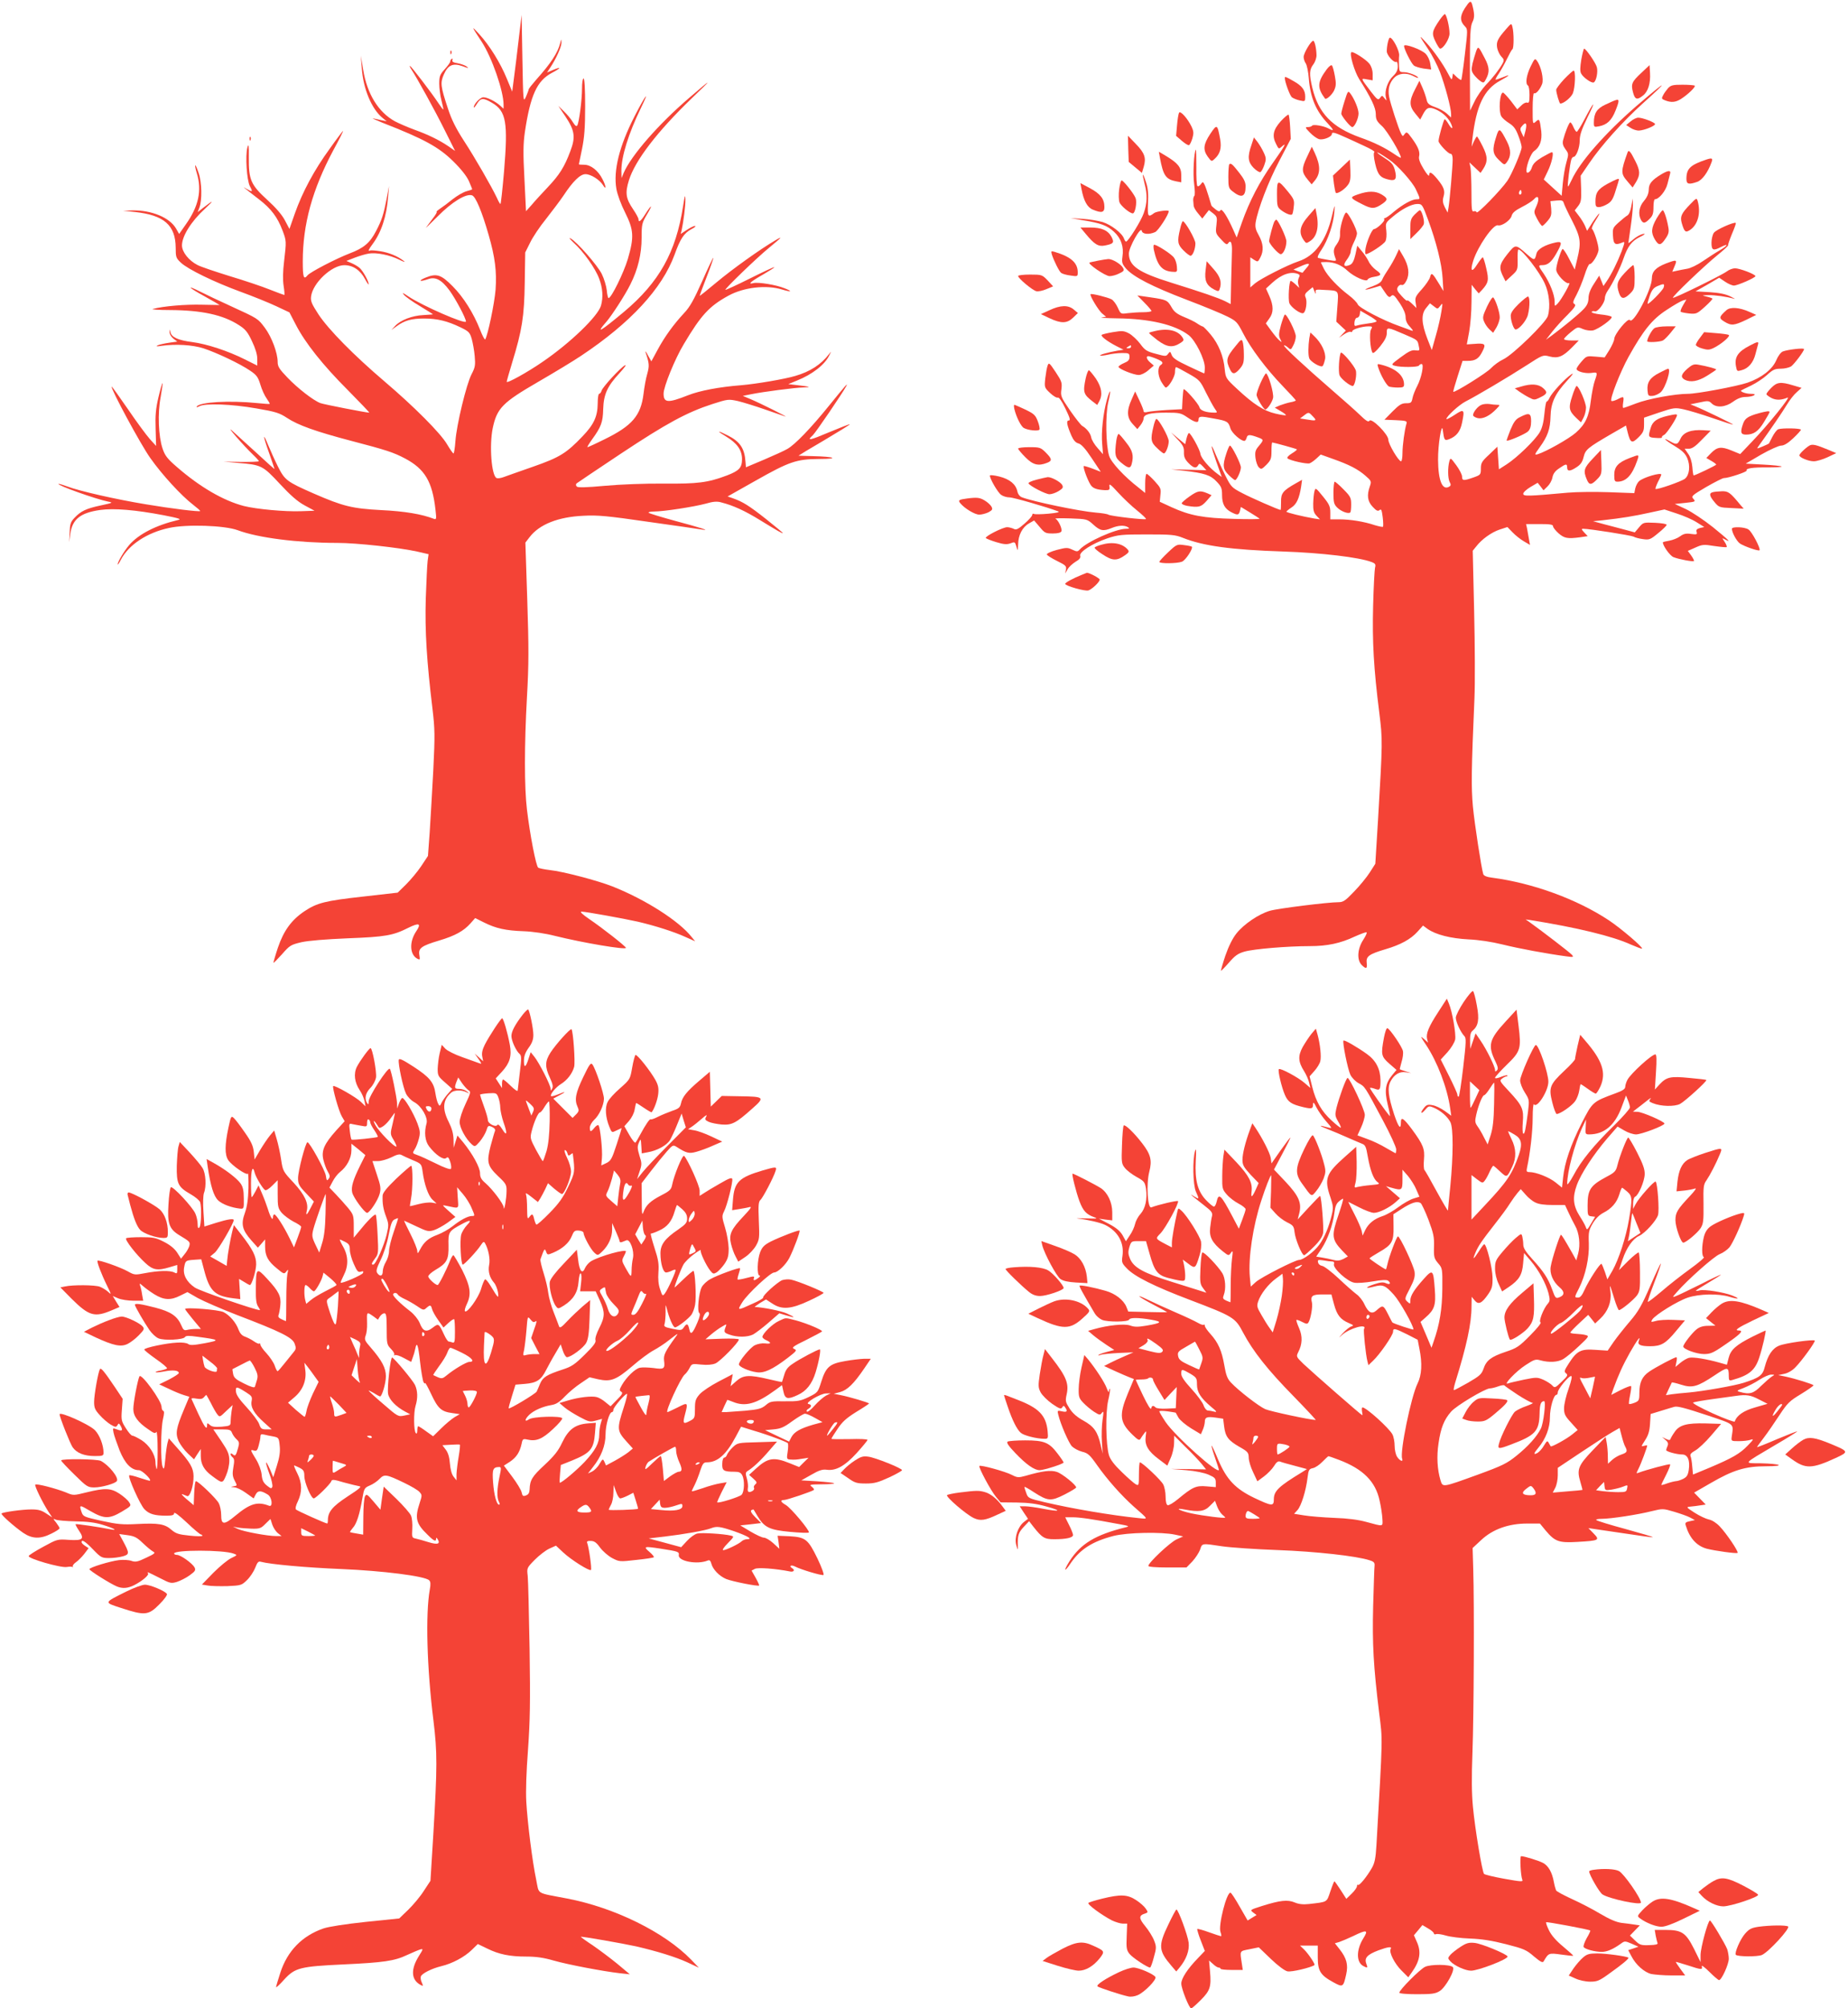 <?xml version="1.0" standalone="no"?>
<!DOCTYPE svg PUBLIC "-//W3C//DTD SVG 20010904//EN"
 "http://www.w3.org/TR/2001/REC-SVG-20010904/DTD/svg10.dtd">
<svg version="1.0" xmlns="http://www.w3.org/2000/svg"
 width="1178pt" height="1280pt" viewBox="0 0 1178 1280"
 preserveAspectRatio="xMidYMid meet">
<g transform="translate(0,1280) scale(0.1,-0.1)"
fill="#f44336" stroke="none">
<path d="M9336 12745 c-31 -49 -30 -81 3 -114 17 -17 17 -23 -1 -176 -10 -88
-21 -161 -23 -164 -3 -2 -16 6 -29 18 l-24 23 -4 -24 c-3 -20 -6 -18 -27 22
-33 63 -92 147 -141 200 -49 53 -47 48 13 -42 25 -37 59 -103 76 -147 32 -84
71 -229 71 -268 l0 -22 -27 25 c-14 13 -48 32 -74 41 -40 14 -50 23 -55 47 -4
17 -15 51 -26 76 l-20 45 -28 -55 c-38 -73 -38 -106 2 -154 l31 -38 15 28 c24
48 39 55 81 38 43 -18 78 -49 98 -87 20 -40 9 -46 -13 -8 -10 17 -21 31 -25
31 -6 0 -39 -117 -39 -139 0 -16 61 -81 76 -81 9 0 14 -12 14 -37 0 -43 -18
-252 -26 -303 l-6 -35 -18 34 c-13 26 -15 43 -9 65 12 40 4 62 -38 114 -37 45
-53 53 -53 25 0 -10 -16 8 -35 40 -24 39 -33 65 -29 80 7 29 -6 61 -46 116
-30 41 -34 43 -46 27 -12 -17 -13 -16 -23 3 -15 28 -68 191 -76 234 -9 48 1
88 31 120 29 31 78 36 124 12 17 -9 30 -13 30 -11 0 12 -61 36 -90 36 -28 0
-30 3 -32 38 -1 20 -1 51 1 69 2 31 -41 113 -59 113 -8 0 -20 -50 -20 -87 0
-25 46 -76 61 -67 5 3 9 -10 9 -29 0 -24 -8 -41 -30 -62 -34 -32 -55 -94 -46
-134 6 -25 6 -25 -9 -7 -14 19 -16 19 -28 2 -12 -16 -17 -13 -58 40 -67 88
-66 86 -25 78 l36 -6 0 40 c0 25 -8 49 -21 66 -22 28 -107 82 -115 73 -13 -12
20 -123 50 -171 76 -119 106 -183 106 -223 0 -35 6 -46 40 -77 32 -29 120
-176 120 -201 0 -3 -19 7 -42 23 -59 40 -129 75 -218 106 -180 65 -266 155
-305 318 -20 85 -19 114 7 148 12 16 21 43 20 60 -1 44 -12 90 -21 90 -14 0
-61 -79 -61 -103 0 -12 6 -31 14 -42 7 -11 16 -54 19 -95 10 -124 46 -208 121
-287 41 -44 42 -52 3 -31 -31 16 -96 27 -103 17 -3 -5 -15 -9 -27 -9 -19 0
-18 -3 13 -35 19 -20 45 -38 58 -42 28 -7 82 15 82 33 0 15 18 10 95 -25 22
-10 73 -33 113 -52 40 -18 68 -35 63 -38 -6 -4 -5 -31 5 -74 17 -73 33 -91 92
-103 39 -8 48 8 33 64 -9 32 -21 47 -61 72 -28 18 -50 34 -50 37 0 5 25 -10
75 -44 52 -35 148 -142 170 -189 30 -64 30 -64 5 -64 -29 0 -87 -32 -144 -79
-26 -23 -52 -41 -58 -41 -5 0 -7 -4 -4 -9 6 -10 -49 -61 -65 -61 -13 0 -45
-74 -54 -122 -4 -21 -3 -38 1 -38 20 0 114 62 125 82 7 12 9 41 6 69 -6 48 -5
49 39 86 60 51 122 83 159 83 30 0 32 -3 68 -100 53 -143 88 -283 93 -375 l5
-80 -29 48 c-41 68 -48 73 -56 41 -4 -15 -28 -50 -53 -78 -40 -44 -44 -54 -39
-85 l5 -34 -29 28 c-17 16 -30 25 -30 19 0 -5 -16 8 -35 29 -29 31 -33 42 -25
57 6 11 17 17 24 14 9 -4 21 6 31 27 22 42 15 95 -20 155 l-27 46 -19 -41
c-10 -22 -32 -61 -48 -85 -17 -25 -35 -55 -40 -68 -6 -16 -25 -29 -60 -42 -64
-23 -62 -30 2 -11 l47 14 27 -40 c18 -28 29 -37 37 -29 17 17 22 12 60 -44 23
-35 36 -66 36 -87 0 -22 9 -43 28 -62 22 -25 23 -29 7 -23 -11 5 -44 16 -73
27 -104 36 -260 118 -267 139 -4 11 -30 38 -58 59 -69 52 -134 121 -158 168
-10 20 -19 39 -19 40 0 2 15 3 34 3 50 0 97 -19 136 -56 42 -39 122 -74 128
-56 2 7 21 15 43 18 47 8 49 16 9 44 -16 12 -37 35 -45 53 -9 18 -28 48 -44
66 l-29 35 -12 -56 c-9 -40 -19 -59 -34 -66 -39 -17 -48 -3 -21 32 14 18 25
42 25 52 0 11 9 37 20 59 11 22 20 47 20 57 0 27 -59 140 -70 133 -15 -9 -41
-101 -38 -137 1 -22 -6 -44 -21 -65 -23 -30 -24 -48 -6 -95 5 -12 -3 -13 -47
-5 -29 5 -58 11 -65 13 -8 2 0 22 22 54 40 60 75 162 81 240 4 51 3 50 -16
-28 -36 -156 -109 -254 -214 -288 -69 -23 -238 -109 -276 -140 l-30 -26 0 96
0 96 24 -16 c24 -15 25 -14 40 15 23 43 19 89 -10 141 -20 35 -24 53 -20 82
14 84 80 258 150 391 l74 142 -4 74 c-2 41 -7 77 -10 80 -3 3 -26 -16 -50 -42
-49 -55 -57 -94 -28 -148 15 -30 16 -30 35 -13 34 31 20 5 -57 -104 -85 -120
-149 -243 -198 -381 l-33 -95 -22 50 c-38 85 -72 138 -81 124 -6 -10 -13 -9
-32 6 -13 10 -25 21 -26 24 -1 3 -9 30 -18 60 -9 30 -21 64 -26 74 -10 19 -11
19 -24 1 -8 -10 -17 -15 -21 -11 -5 4 -8 59 -7 122 0 62 -1 112 -3 110 -12
-12 -20 -157 -11 -218 5 -39 6 -74 1 -77 -4 -3 -7 -15 -7 -26 1 -11 2 -28 3
-37 1 -9 13 -31 28 -48 l27 -33 21 27 21 27 27 -21 c25 -20 27 -25 21 -75 -6
-50 -5 -54 30 -91 29 -32 37 -36 45 -24 16 24 26 2 24 -53 -1 -29 -3 -116 -5
-193 l-3 -142 -35 18 c-45 22 -144 56 -346 119 -208 65 -268 107 -268 185 0
40 77 177 82 145 4 -22 46 -26 86 -8 20 10 86 111 86 133 0 10 -79 -1 -93 -12
-39 -30 -43 -23 -39 63 3 61 0 96 -13 134 -22 67 -27 62 -9 -9 19 -72 17 -124
-5 -188 -17 -50 -99 -181 -113 -182 -4 0 -9 9 -13 19 -11 34 -82 89 -137 106
-29 8 -87 18 -128 20 l-75 5 80 -14 c112 -18 152 -33 196 -73 45 -41 64 -96
54 -159 -5 -37 -2 -46 23 -76 47 -53 168 -115 385 -198 111 -42 229 -91 262
-108 56 -28 63 -36 98 -104 49 -97 149 -230 253 -338 46 -48 84 -89 84 -92 0
-3 -16 -9 -35 -12 -19 -4 -49 -13 -67 -20 l-32 -14 37 -22 c21 -12 36 -24 34
-26 -2 -3 -33 2 -67 10 -74 17 -140 60 -245 158 -71 66 -72 69 -78 125 -7 81
-39 160 -89 220 -24 29 -47 52 -51 52 -5 1 -21 9 -35 19 -15 11 -53 29 -85 42
-45 19 -63 33 -79 62 -26 45 -32 48 -135 63 l-83 12 45 -46 c25 -25 45 -49 45
-53 0 -4 -24 -8 -54 -8 -29 0 -73 -3 -98 -6 -44 -6 -44 -6 -63 36 -10 22 -28
46 -39 52 -24 13 -128 39 -134 33 -8 -7 52 -107 76 -125 l23 -19 -28 -4 c-15
-2 29 -5 98 -6 206 -2 369 -40 456 -107 43 -33 103 -153 103 -206 0 -21 -2
-38 -4 -38 -2 0 -47 21 -100 46 -73 34 -100 52 -107 71 -9 24 -10 25 -23 8
-12 -17 -16 -17 -78 0 -58 15 -70 23 -100 64 -19 25 -51 55 -71 66 -33 17 -43
18 -103 8 -36 -6 -68 -14 -71 -17 -9 -8 36 -42 90 -70 l49 -25 -39 -6 c-61
-11 -115 -26 -110 -31 2 -3 24 0 48 5 24 6 65 11 92 11 43 0 47 -2 47 -25 0
-19 -8 -28 -35 -39 -19 -8 -35 -19 -35 -24 0 -13 97 -52 129 -52 15 0 42 13
61 30 l35 30 -22 19 c-24 20 -30 41 -13 41 5 0 28 -7 50 -16 40 -16 49 -27 31
-39 -23 -13 -22 -65 0 -105 13 -22 26 -40 30 -40 18 0 59 69 59 98 0 18 3 32
7 32 4 0 40 -19 80 -42 69 -39 74 -45 109 -117 21 -42 46 -88 56 -103 19 -27
19 -28 1 -28 -54 0 -92 13 -97 34 -6 23 -93 122 -101 115 -2 -3 -5 -32 -7 -66
l-3 -61 -95 -5 c-52 -3 -107 -9 -122 -12 -19 -5 -28 -3 -28 4 0 7 -12 38 -27
69 l-27 57 -22 -50 c-33 -72 -31 -117 6 -157 l30 -33 20 25 c11 14 20 33 20
43 0 26 41 37 143 37 85 0 95 -2 136 -30 48 -33 71 -38 71 -16 0 24 12 25 95
9 89 -16 95 -19 109 -65 10 -29 65 -78 88 -78 6 0 12 9 15 21 6 21 19 21 78
-1 31 -12 31 -15 -1 -53 -22 -26 -25 -38 -21 -75 3 -24 12 -51 21 -60 15 -15
19 -14 49 16 28 29 32 39 32 87 0 30 2 55 5 55 11 -1 154 -40 157 -44 2 -2
-12 -14 -32 -26 -20 -12 -33 -26 -28 -31 14 -14 123 -38 141 -32 9 3 29 17 44
31 l27 25 78 -28 c102 -36 159 -65 207 -107 38 -33 39 -36 28 -68 -20 -57 -15
-95 18 -130 23 -25 33 -30 44 -21 11 9 14 1 20 -45 4 -31 4 -59 2 -61 -3 -3
-26 2 -53 10 -68 23 -157 37 -225 37 l-58 0 0 44 c0 38 -7 53 -47 102 -45 56
-48 57 -54 33 -4 -13 -7 -48 -8 -78 -1 -43 4 -60 21 -78 l22 -23 -35 5 c-75
13 -179 38 -179 44 1 3 15 15 32 26 33 21 50 58 62 133 l6 44 -39 -22 c-83
-47 -96 -63 -95 -119 0 -28 -1 -51 -3 -51 -11 0 -190 78 -246 108 -65 34 -70
39 -106 111 -21 42 -48 102 -61 133 -37 90 -34 61 4 -46 l34 -96 -26 19 c-51
37 -106 101 -110 128 -3 28 -62 133 -73 133 -4 0 -11 -16 -16 -36 l-8 -35 -45
37 -45 38 42 -45 c34 -36 41 -50 40 -81 -1 -29 6 -45 28 -68 32 -33 50 -38 63
-15 7 13 11 12 30 -8 l22 -24 -112 3 -113 3 80 -9 c132 -15 172 -28 210 -69
30 -31 35 -43 35 -86 0 -57 17 -88 60 -110 39 -20 47 -19 54 9 l6 25 56 -34
c31 -19 59 -37 63 -41 3 -3 -70 -4 -164 -1 -194 5 -280 21 -396 74 l-76 35 4
43 c5 40 2 46 -37 89 -23 25 -46 46 -51 46 -5 0 -9 -27 -9 -61 l0 -61 -42 34
c-91 70 -176 162 -188 203 -21 68 -24 260 -6 339 20 85 15 98 -8 18 -24 -85
-37 -207 -30 -282 l5 -65 -34 39 c-20 22 -38 52 -41 68 -5 27 -29 57 -58 74
-8 5 -43 49 -77 98 -58 85 -61 92 -55 135 5 42 2 51 -37 110 -40 60 -43 62
-51 41 -5 -13 -11 -50 -15 -82 -6 -57 -5 -59 31 -93 20 -19 42 -32 49 -29 8 3
26 -23 49 -71 28 -58 33 -75 21 -75 -18 0 -12 -30 17 -97 13 -29 26 -44 44
-49 18 -4 44 -32 85 -94 l58 -87 -49 19 c-26 10 -53 18 -58 18 -10 0 19 -83
42 -120 14 -22 38 -31 90 -34 30 -1 33 2 30 24 -3 21 7 14 56 -40 33 -36 87
-87 121 -114 33 -27 59 -51 56 -54 -6 -7 -228 19 -240 28 -5 4 -41 10 -80 13
-100 8 -398 70 -469 97 -15 5 -27 20 -31 39 -10 45 -48 77 -115 94 -33 8 -60
11 -60 6 0 -21 51 -109 72 -123 12 -9 36 -16 53 -16 25 0 239 -62 310 -89 13
-5 -7 -10 -62 -15 -46 -4 -87 -5 -93 -1 -5 3 -10 0 -10 -7 0 -7 -22 -32 -50
-56 -41 -36 -53 -41 -69 -32 -11 5 -29 10 -41 10 -27 0 -142 -58 -136 -69 3
-4 33 -16 66 -26 49 -15 68 -16 91 -8 27 11 29 10 38 -20 9 -31 9 -31 11 13 1
60 27 110 69 134 l33 19 35 -41 c32 -39 38 -42 84 -42 33 0 51 5 55 14 6 17
-20 72 -38 80 -7 3 35 4 95 2 107 -4 107 -4 147 -40 44 -40 63 -43 117 -21 41
17 81 19 103 5 12 -8 9 -10 -12 -10 -65 0 -251 -83 -295 -132 -14 -15 -18 -15
-48 -1 -30 14 -38 14 -99 -2 -37 -10 -65 -23 -63 -29 2 -6 31 -24 65 -41 55
-27 61 -33 57 -55 l-5 -25 15 26 c8 15 31 36 50 48 26 15 35 26 31 39 -8 24
77 78 173 111 70 23 91 25 251 25 157 0 181 -2 231 -22 130 -52 310 -76 639
-87 242 -8 486 -37 563 -67 24 -9 28 -15 22 -37 -3 -14 -9 -123 -12 -242 -6
-231 4 -401 39 -679 22 -179 22 -179 -8 -690 l-17 -275 -35 -55 c-19 -30 -64
-85 -100 -122 -55 -58 -70 -68 -99 -68 -68 0 -389 -40 -439 -55 -71 -21 -165
-85 -212 -144 -26 -33 -50 -82 -71 -142 -17 -51 -29 -94 -28 -96 2 -1 25 22
51 52 38 44 57 58 99 70 59 17 274 35 417 35 111 0 195 18 286 61 36 16 70 29
75 27 5 -2 -5 -23 -21 -48 -37 -56 -42 -128 -10 -160 28 -28 37 -25 32 13 -5
42 15 56 119 87 96 28 162 64 205 112 l35 39 30 -22 c52 -36 146 -60 259 -66
67 -3 147 -15 220 -33 105 -26 278 -58 404 -75 46 -6 49 -6 36 10 -12 14 -185
147 -270 208 l-25 17 30 -4 c295 -47 526 -103 641 -156 37 -16 69 -28 71 -26
8 8 -135 130 -212 181 -204 135 -485 237 -742 271 -35 4 -54 12 -58 23 -12 39
-55 317 -66 431 -11 122 -10 233 10 690 4 91 3 339 -2 552 l-9 388 22 27 c35
46 98 91 150 108 l49 16 33 -34 c18 -19 51 -45 72 -57 l39 -23 -7 39 c-4 21
-9 51 -12 67 l-6 27 86 0 c67 0 86 -3 86 -14 0 -8 16 -28 35 -45 37 -32 57
-36 139 -25 l47 7 -22 23 c-18 19 -19 24 -7 24 41 0 305 -42 321 -50 9 -6 37
-13 60 -16 40 -6 48 -3 97 38 30 24 54 48 54 53 1 6 -33 11 -74 13 -74 3 -75
3 -102 -29 l-27 -32 -63 17 c-35 9 -94 25 -133 35 l-70 19 60 6 c126 14 203
27 298 48 l97 21 79 -26 c44 -14 101 -39 127 -56 l48 -30 -27 -6 c-21 -6 -26
-12 -22 -25 5 -16 1 -18 -35 -13 -32 5 -48 1 -70 -15 -16 -12 -47 -24 -69 -28
-23 -4 -41 -8 -41 -11 0 -22 46 -86 68 -94 35 -14 124 -30 130 -25 2 3 -5 18
-17 35 l-22 30 48 21 c44 20 54 21 121 10 41 -6 76 -9 79 -7 2 3 -3 18 -13 33
-18 27 -18 27 4 15 42 -23 21 -2 -80 80 -57 45 -134 97 -173 115 l-69 32 67 7
c65 7 67 8 52 25 -16 17 -11 22 81 76 54 31 105 57 113 57 26 -1 150 40 145
48 -8 14 39 21 134 20 52 0 92 2 89 6 -4 3 -57 9 -118 12 l-111 6 99 58 c55
31 112 57 127 57 18 0 43 15 76 46 28 26 50 51 50 55 0 10 -120 12 -145 3 -9
-4 -25 -25 -37 -48 -11 -22 -21 -42 -22 -43 -1 -1 -19 -10 -41 -19 -38 -16
-38 -15 -24 4 73 101 152 217 179 262 18 30 47 67 64 81 l30 27 -54 16 c-79
24 -103 21 -139 -16 -17 -17 -31 -35 -31 -40 0 -4 14 -15 31 -24 31 -16 64
-15 104 2 24 10 -123 -173 -226 -280 l-76 -80 -56 23 c-66 27 -91 23 -131 -18
l-29 -30 31 -18 c18 -10 32 -21 32 -24 0 -5 -133 -69 -144 -69 -2 0 -6 24 -8
53 -3 34 -13 66 -27 85 l-22 32 27 0 c20 0 42 15 83 58 l56 57 -47 3 c-77 5
-126 -13 -145 -53 -18 -39 -26 -41 -63 -20 -58 33 -40 12 21 -25 50 -30 70
-48 84 -79 21 -48 15 -108 -14 -132 -21 -17 -181 -73 -188 -65 -2 2 5 22 16
45 12 22 21 43 21 46 0 16 -114 -17 -142 -42 -9 -8 -20 -29 -24 -46 l-6 -30
-162 6 c-88 3 -206 2 -261 -3 -253 -23 -285 -24 -285 -7 0 9 21 28 46 43 l46
27 19 -24 18 -24 25 24 c14 13 29 39 32 58 5 24 17 41 43 58 43 30 51 31 51 5
0 -26 19 -25 61 3 25 16 37 34 44 65 12 47 25 58 178 147 l92 53 11 -45 c17
-67 27 -72 69 -30 30 30 35 42 35 80 l0 45 97 33 c93 31 100 32 156 20 33 -7
116 -32 185 -56 70 -24 128 -43 129 -41 3 3 -187 95 -242 117 l-30 12 59 12
c53 12 60 11 77 -6 30 -30 88 -25 137 11 29 21 54 30 79 30 21 0 45 5 53 10
11 7 6 10 -20 10 -32 0 -71 15 -60 22 3 2 31 16 63 31 31 15 77 45 101 67 37
34 50 40 87 40 25 0 54 7 67 15 21 16 82 97 82 110 0 9 -104 -3 -135 -15 -13
-5 -31 -29 -43 -58 -25 -57 -93 -110 -182 -141 -67 -23 -322 -71 -380 -71 -82
0 -256 -32 -330 -61 -41 -16 -78 -29 -82 -29 -4 0 -4 16 -1 35 6 40 4 41 -38
19 -17 -8 -34 -13 -37 -9 -12 11 57 186 109 280 94 169 151 240 242 299 45 30
92 57 105 61 l22 6 -21 -36 c-12 -20 -19 -39 -15 -42 3 -3 27 -8 54 -11 45 -4
50 -2 100 43 29 26 51 50 48 52 -3 3 -20 9 -38 13 -32 8 -31 8 13 9 43 1 116
-10 164 -23 11 -4 0 3 -25 15 -31 15 -71 23 -133 27 l-89 5 76 43 75 44 37
-25 c20 -14 46 -25 57 -25 23 0 137 50 137 60 0 12 -100 50 -130 50 -15 0 -38
-9 -51 -19 -31 -24 -339 -175 -345 -169 -6 7 198 202 284 272 40 32 71 61 68
63 -2 2 9 34 24 71 16 37 27 68 25 71 -9 9 -127 -43 -140 -63 -8 -11 -15 -40
-15 -63 0 -49 11 -53 61 -27 51 26 44 9 -8 -21 -26 -15 -75 -47 -109 -70 -33
-23 -78 -45 -100 -48 -21 -4 -51 -9 -66 -13 l-28 -6 15 36 c18 42 14 43 -57
16 -63 -25 -88 -51 -88 -94 0 -71 -120 -298 -140 -266 -11 18 -100 -90 -100
-121 0 -10 -14 -41 -30 -68 l-31 -49 -57 5 c-57 5 -59 5 -90 -31 -18 -20 -32
-41 -32 -47 0 -16 53 -31 93 -26 42 6 42 5 23 -50 -8 -22 -19 -79 -25 -126
-12 -103 -35 -151 -96 -205 -43 -38 -190 -121 -243 -137 -21 -6 -21 -3 12 43
52 71 68 118 70 197 2 88 28 144 105 228 38 41 46 54 26 40 -42 -29 -122 -116
-137 -148 -6 -14 -15 -25 -19 -25 -4 0 -10 -35 -14 -77 -5 -53 -14 -91 -30
-118 -29 -50 -145 -162 -210 -204 l-50 -32 -5 72 -5 72 -52 -50 c-47 -43 -53
-54 -53 -89 0 -39 -2 -41 -47 -57 -63 -22 -73 -22 -73 6 0 12 -17 45 -37 72
-36 49 -37 49 -44 25 -11 -40 -10 -109 2 -132 9 -16 8 -23 -2 -29 -44 -28 -71
36 -72 171 -1 93 23 243 30 190 9 -67 11 -70 41 -59 46 18 71 49 82 105 18 85
13 90 -47 50 -29 -19 -53 -31 -53 -27 0 17 81 91 122 112 69 35 275 157 388
230 105 68 106 68 148 57 54 -14 85 -1 143 58 l43 44 -47 0 c-26 0 -47 4 -47
9 0 5 19 24 43 44 42 34 44 35 77 20 19 -8 48 -12 64 -9 36 8 130 76 119 87
-5 5 -37 12 -71 15 -34 4 -59 11 -56 16 3 5 12 7 20 4 18 -7 64 54 64 83 0 13
9 35 19 49 29 41 80 145 101 207 26 75 52 109 102 134 24 11 37 21 30 21 -18
0 -53 -19 -79 -43 -13 -11 -23 -18 -23 -15 0 2 7 49 15 104 8 54 14 117 14
139 l-1 40 -9 -49 c-5 -30 -15 -53 -25 -59 -9 -5 -34 -25 -56 -45 -37 -33 -39
-38 -36 -86 3 -54 14 -61 61 -41 16 7 15 1 -6 -57 -27 -70 -65 -147 -96 -192
l-20 -29 -13 33 -14 33 -34 -53 c-23 -35 -34 -65 -34 -91 -1 -28 -9 -46 -31
-69 -31 -33 -131 -115 -200 -166 l-40 -29 39 50 c22 28 66 77 99 109 46 47 55
61 44 68 -13 7 -11 16 13 60 15 29 38 85 51 125 12 39 27 71 32 70 16 -3 57
64 57 93 0 31 -29 122 -42 131 -4 3 5 26 22 52 42 66 28 59 -17 -8 l-36 -56
-13 31 c-7 16 -25 46 -40 65 l-26 34 22 28 c18 24 21 38 19 110 l-3 83 56 82
c76 112 213 264 339 378 181 162 154 151 -41 -17 -199 -173 -360 -356 -412
-471 -11 -24 -21 -42 -23 -40 -5 4 13 145 21 170 3 10 9 18 14 18 18 0 40 59
40 105 0 34 12 70 50 148 58 116 42 105 -20 -14 -23 -44 -45 -79 -49 -79 -5 0
-14 14 -21 30 -7 17 -16 30 -20 30 -8 0 -34 -66 -46 -113 -5 -21 -1 -36 15
-58 21 -28 21 -31 6 -84 -9 -30 -19 -90 -23 -134 l-7 -79 -57 52 -57 52 24 50
c27 54 42 124 28 124 -5 0 -33 -15 -63 -32 -41 -25 -57 -41 -65 -65 -9 -31
-35 -47 -35 -20 2 39 29 109 48 123 38 26 53 68 47 127 -10 79 -12 83 -35 62
-20 -18 -20 -17 -20 84 0 56 4 100 9 97 11 -7 37 22 51 58 12 31 -6 113 -33
149 -12 17 -15 14 -40 -37 -27 -56 -35 -110 -17 -121 6 -3 10 -31 10 -60 0
-44 -3 -53 -15 -49 -8 3 -25 -5 -38 -19 l-25 -24 -41 54 c-23 29 -46 53 -50
53 -21 0 -29 -117 -11 -151 6 -11 28 -30 50 -44 29 -18 43 -37 59 -80 12 -31
21 -63 21 -73 0 -25 -63 -173 -91 -214 -41 -59 -191 -214 -196 -201 -2 7 -11
9 -19 6 -12 -4 -14 15 -14 120 0 68 -3 140 -6 158 l-7 34 36 -34 35 -33 16 24
c31 47 30 81 -3 146 -17 34 -33 62 -36 62 -3 0 -12 -15 -20 -32 l-14 -33 5 50
c25 213 74 316 179 372 64 35 68 43 8 18 -20 -8 -38 -14 -39 -12 -2 2 7 19 21
39 13 20 36 61 51 92 15 31 30 59 35 62 10 6 10 107 0 143 -6 24 -7 24 -39
-13 -56 -64 -65 -83 -58 -122 4 -19 16 -44 27 -55 16 -16 18 -23 8 -42 -20
-37 -60 -90 -107 -138 -24 -26 -57 -73 -72 -105 l-29 -59 -1 266 c0 223 3 271
16 298 15 29 14 55 -2 114 -8 26 -16 21 -48 -28z m386 -787 l-9 -33 -13 27
c-12 25 -11 31 6 49 23 26 30 9 16 -43z m-26 -395 c-10 -10 -19 5 -10 18 6 11
8 11 12 0 2 -7 1 -15 -2 -18z m99 -74 c-19 -41 -19 -41 4 -85 13 -24 27 -44
32 -44 4 0 19 14 34 32 23 27 26 39 23 79 l-5 47 40 4 c33 3 41 0 45 -16 3
-11 27 -62 54 -114 54 -106 58 -136 32 -243 l-16 -67 -36 69 c-19 38 -39 66
-42 62 -12 -13 -40 -105 -40 -131 0 -30 64 -97 82 -86 16 10 -48 -105 -73
-131 -19 -19 -19 -19 -19 13 0 42 -30 118 -68 175 -38 54 -38 57 -11 57 35 0
58 19 89 73 39 69 39 80 -2 72 -69 -15 -117 -42 -124 -72 -11 -45 -13 -45 -62
-2 -73 64 -71 64 -125 -3 -51 -65 -54 -85 -22 -147 l12 -24 39 36 c38 35 39
37 38 101 -1 36 1 66 5 66 24 0 134 -142 168 -217 28 -60 37 -147 20 -206 -11
-42 -224 -249 -284 -277 -26 -12 -61 -38 -78 -56 -25 -29 -234 -159 -241 -151
-2 2 11 46 28 100 l31 97 34 0 c48 0 70 14 93 61 24 47 17 53 -55 47 -25 -2
-45 -3 -45 -3 0 0 7 36 15 80 8 44 15 130 15 190 l1 110 22 -28 23 -27 21 22
c41 46 45 62 27 138 -8 38 -19 70 -22 70 -4 0 -20 -21 -37 -47 -33 -53 -45
-41 -24 25 30 93 127 233 157 226 25 -7 81 32 88 61 5 19 23 34 66 56 32 16
66 38 76 49 27 32 38 7 17 -41z m-1466 -396 c-13 -16 -25 -29 -25 -31 -1 -1
-14 3 -30 9 l-29 11 40 18 c59 27 73 25 44 -7z m-55 -39 c12 -5 13 -10 5 -25
-5 -11 -7 -30 -3 -42 l6 -22 -24 23 c-13 12 -27 22 -30 22 -11 0 -18 -118 -9
-142 11 -28 75 -73 90 -63 16 9 25 74 14 98 -8 18 -5 26 18 45 l27 22 11 -27
c6 -16 10 -19 8 -7 -4 19 0 20 57 16 94 -5 89 1 81 -107 l-7 -95 30 -28 31
-29 -22 -23 -22 -23 32 22 c18 12 37 19 43 16 5 -3 10 -2 10 4 0 12 63 31 103
31 25 0 27 -2 16 -21 -11 -21 -5 -124 10 -147 4 -7 22 8 49 41 30 38 42 61 42
85 0 39 1 39 115 -10 83 -36 81 -34 89 -74 7 -29 5 -30 -21 -27 -22 4 -43 -6
-93 -43 -62 -46 -64 -48 -40 -55 39 -11 148 -10 155 1 3 6 11 10 17 10 17 0
-1 -89 -28 -140 -13 -25 -27 -60 -30 -77 -6 -30 -10 -33 -41 -33 -28 0 -43 -9
-86 -52 l-52 -53 73 -3 c63 -3 72 -5 68 -20 -13 -43 -26 -141 -26 -189 0 -29
-4 -53 -9 -53 -16 0 -81 110 -81 137 0 35 -108 143 -121 121 -6 -10 -22 0 -61
38 -29 28 -107 97 -173 154 -180 156 -316 282 -310 288 3 3 14 -3 24 -12 19
-17 20 -17 35 13 9 16 16 42 16 57 0 30 -59 146 -70 139 -4 -3 -15 -33 -25
-68 -14 -53 -15 -68 -4 -88 11 -22 11 -23 -4 -10 -10 7 -33 35 -53 62 l-35 48
22 31 c28 37 28 81 0 144 l-21 47 38 35 c61 56 119 76 166 58z m2331 -86 c-6
-20 -96 -110 -102 -104 -2 2 4 24 13 50 13 37 24 51 48 62 43 18 48 17 41 -8z
m-1424 -117 c16 21 16 19 7 -37 -5 -32 -20 -101 -35 -152 l-26 -93 -28 71
c-38 99 -41 157 -9 196 l25 31 25 -19 c24 -19 24 -19 41 3z m-406 -98 c0 -5
-23 -11 -50 -14 -28 -4 -60 -9 -72 -13 -19 -6 -21 -4 -19 21 2 16 9 28 17 28
8 0 15 10 17 22 l3 23 52 -30 c29 -16 52 -33 52 -37z m-1565 -163 c0 -5 -8
-10 -17 -10 -15 0 -16 2 -3 10 19 12 20 12 20 0z m1160 -445 c26 -27 21 -29
-44 -18 l-39 6 24 18 c31 24 31 24 59 -6z"/>
<path d="M9479 10846 c-27 -59 -30 -70 -19 -95 6 -16 22 -39 35 -51 l23 -21
21 34 c11 19 21 48 21 65 0 31 -25 108 -41 126 -5 5 -22 -20 -40 -58z"/>
<path d="M9680 10862 c-34 -33 -50 -56 -50 -74 0 -32 19 -88 31 -88 22 0 71
58 79 95 13 53 12 115 0 115 -6 0 -33 -22 -60 -48z"/>
<path d="M8346 10643 c-7 -48 -8 -107 0 -127 9 -23 74 -60 85 -49 5 5 12 26
16 46 6 40 -24 102 -70 145 l-24 23 -7 -38z"/>
<path d="M8547 10552 c-11 -19 -17 -121 -8 -144 8 -22 66 -68 84 -68 14 0 28
76 19 101 -12 32 -89 122 -95 111z"/>
<path d="M8785 10459 c15 -48 54 -117 70 -123 9 -3 34 -6 56 -6 33 0 39 3 39
20 0 57 -54 103 -147 126 -23 6 -25 5 -18 -17z"/>
<path d="M9177 12673 c-49 -72 -52 -86 -27 -137 12 -25 25 -46 30 -46 21 0 60
63 60 96 0 43 -20 124 -30 124 -4 0 -19 -17 -33 -37z"/>
<path d="M3306 12545 c-10 -88 -24 -198 -30 -244 l-11 -85 -34 82 c-41 101
-111 213 -175 283 -54 59 -54 57 15 -48 65 -100 139 -313 139 -400 l0 -26 -22
20 c-30 27 -82 53 -107 53 -20 0 -61 -43 -61 -64 0 -6 9 4 20 22 24 39 40 40
96 7 91 -53 103 -125 77 -437 -10 -115 -20 -208 -23 -208 -3 0 -13 17 -22 38
-34 72 -141 258 -211 365 -51 79 -79 135 -102 206 -47 142 -49 163 -26 216 27
61 58 75 120 53 37 -14 42 -14 26 -2 -11 8 -37 17 -58 21 -27 4 -37 10 -33 20
3 8 1 11 -4 8 -6 -3 -10 -11 -10 -17 0 -6 -16 -28 -35 -49 -31 -34 -35 -46
-35 -92 0 -29 6 -77 14 -107 8 -30 13 -56 12 -58 -2 -1 -16 17 -31 40 -42 64
-175 238 -182 238 -3 0 1 -10 9 -22 37 -56 152 -265 212 -386 l67 -134 -43 30
c-59 40 -129 74 -218 106 -41 15 -96 39 -123 53 -105 58 -177 174 -202 329
l-15 89 6 -78 c9 -133 63 -262 133 -319 l26 -21 -30 6 c-16 4 -41 9 -55 12
-14 3 13 -9 60 -28 264 -103 358 -155 450 -246 49 -48 85 -94 99 -125 11 -27
21 -50 21 -52 0 -2 -17 -8 -37 -13 -21 -6 -60 -29 -88 -51 -27 -22 -63 -49
-80 -60 -16 -11 -26 -20 -22 -20 5 0 -6 -19 -24 -42 -18 -24 -37 -50 -43 -58
-6 -8 27 24 74 71 90 91 180 147 219 134 23 -7 63 -103 106 -253 41 -143 52
-232 44 -348 -7 -87 -49 -289 -66 -317 -3 -5 -18 23 -33 62 -42 106 -106 208
-175 277 -73 74 -102 83 -171 55 -52 -21 -40 -29 15 -10 47 17 86 -4 137 -73
39 -54 104 -176 104 -197 0 -21 -280 101 -367 160 -35 24 -43 27 -28 10 10
-12 56 -45 102 -72 46 -28 83 -51 83 -52 0 -1 -27 -3 -61 -5 -70 -3 -147 -32
-181 -70 l-23 -25 35 25 c50 36 93 48 174 48 83 0 148 -16 231 -56 54 -26 60
-33 72 -74 7 -25 16 -74 19 -110 5 -57 3 -71 -20 -115 -33 -63 -96 -324 -103
-427 -3 -43 -9 -78 -12 -78 -4 0 -22 26 -41 58 -42 72 -211 241 -400 402 -196
167 -355 329 -419 425 -44 68 -52 85 -48 116 11 86 132 199 212 199 55 0 102
-32 132 -89 13 -24 23 -39 23 -32 0 19 -36 84 -57 103 -10 9 -33 23 -52 31
l-33 14 54 21 c29 11 69 23 89 26 48 8 134 -9 194 -39 28 -14 41 -18 30 -9
-39 31 -94 54 -152 63 -32 5 -61 7 -65 4 -15 -8 -8 8 16 40 57 76 90 177 100
302 l6 70 -15 -80 c-20 -103 -31 -137 -68 -208 -39 -75 -78 -108 -168 -142
-86 -33 -252 -119 -269 -140 -24 -30 -30 -13 -30 88 0 238 61 459 195 710 36
66 64 121 62 123 -1 1 -40 -50 -86 -115 -97 -133 -173 -274 -222 -413 l-34
-97 -29 55 c-19 36 -59 82 -112 130 -105 96 -119 128 -118 269 1 80 -1 93 -9
65 -14 -53 -4 -209 16 -247 20 -37 17 -39 -21 -17 -31 19 -30 18 81 -68 75
-58 116 -112 148 -197 25 -66 25 -68 10 -196 -8 -66 -9 -119 -3 -157 5 -32 7
-58 4 -58 -2 0 -43 15 -91 34 -47 19 -162 58 -256 86 -93 29 -186 60 -206 71
-55 28 -99 83 -99 125 0 59 59 154 148 235 59 55 55 57 -11 6 l-37 -29 11 29
c18 46 16 162 -5 221 -22 66 -31 64 -11 -3 33 -108 11 -210 -69 -323 l-44 -63
-20 35 c-41 70 -156 117 -277 115 l-60 -2 75 -8 c186 -20 259 -84 260 -228 0
-59 2 -66 33 -95 46 -43 213 -124 382 -186 77 -28 178 -69 225 -91 l85 -40 40
-77 c60 -117 173 -259 332 -418 78 -79 140 -144 137 -144 -20 0 -292 53 -312
61 -45 17 -145 95 -209 162 -53 55 -63 71 -63 100 0 58 -38 159 -81 217 -46
61 -41 58 -222 141 -70 32 -155 72 -188 89 -97 49 -79 28 26 -29 52 -29 95
-54 95 -55 0 0 -51 1 -112 2 -103 3 -248 -9 -314 -27 -13 -3 35 -7 108 -7 203
-1 339 -30 441 -96 41 -26 56 -44 83 -102 22 -46 34 -85 34 -113 l0 -43 -80
40 c-108 54 -242 98 -335 110 -88 11 -132 31 -138 62 -4 23 -4 23 -6 1 0 -12
10 -30 24 -41 l25 -19 -50 -7 c-28 -4 -60 -11 -73 -16 -16 -8 -11 -9 23 -4 91
13 198 6 267 -16 85 -28 233 -98 297 -142 42 -28 51 -41 66 -90 9 -31 27 -70
40 -88 12 -17 21 -32 19 -34 -2 -2 -38 1 -79 5 -177 18 -367 7 -386 -22 -3 -6
4 -5 17 2 37 20 204 14 364 -14 123 -21 147 -29 194 -60 71 -47 183 -87 411
-147 222 -58 268 -73 342 -112 126 -67 174 -147 194 -327 7 -60 6 -64 -12 -57
-74 29 -185 48 -334 55 -185 10 -243 24 -431 106 -171 75 -184 85 -228 173
-21 42 -48 103 -61 134 -37 91 -34 60 5 -48 19 -55 35 -101 35 -103 0 -2 -51
43 -112 100 -62 57 -133 121 -157 143 -50 46 71 -94 133 -153 20 -19 36 -37
36 -40 0 -4 -51 -5 -112 -5 l-113 2 90 -8 c151 -12 160 -17 268 -133 70 -75
113 -113 159 -138 l63 -34 -85 -3 c-104 -4 -285 13 -365 33 -131 34 -281 121
-430 251 -59 51 -74 71 -89 116 -26 77 -32 225 -12 327 8 47 14 86 12 89 -2 2
-14 -39 -26 -90 -17 -72 -21 -117 -18 -202 l3 -108 -40 44 c-22 25 -85 110
-140 191 -55 80 -101 144 -103 143 -9 -10 187 -373 246 -455 76 -108 199 -241
272 -297 27 -21 48 -39 46 -41 -6 -6 -186 16 -346 43 -189 31 -426 85 -499
113 -30 11 -56 19 -58 17 -9 -9 238 -97 317 -113 32 -6 29 -8 -47 -24 -94 -20
-127 -36 -167 -78 -26 -27 -30 -40 -32 -93 l-3 -63 7 52 c13 94 64 135 191
153 87 12 223 1 406 -34 97 -19 114 -25 90 -30 -140 -33 -250 -89 -311 -159
-34 -40 -74 -108 -74 -124 1 -4 10 9 21 31 50 94 165 171 305 201 110 25 355
17 439 -14 131 -49 384 -81 636 -81 122 0 397 -30 512 -56 l69 -16 -6 -42 c-3
-22 -8 -131 -12 -241 -6 -207 6 -399 43 -704 15 -127 16 -167 5 -389 -7 -136
-18 -314 -23 -397 l-11 -150 -43 -65 c-24 -36 -68 -88 -97 -117 l-53 -52 -220
-25 c-243 -27 -294 -40 -375 -94 -83 -56 -132 -124 -169 -233 -17 -51 -29 -94
-28 -95 2 -2 26 23 55 55 49 56 56 60 123 76 44 10 156 19 297 25 239 9 288
18 385 67 69 34 84 28 51 -21 -46 -67 -43 -150 6 -176 17 -9 18 -7 13 24 -7
43 13 58 127 92 101 30 156 61 198 108 l31 35 58 -29 c75 -37 136 -51 253 -55
55 -2 137 -14 195 -29 181 -45 455 -91 455 -77 0 9 -149 126 -233 183 -44 30
-63 48 -50 48 25 0 269 -44 358 -64 108 -25 234 -65 303 -97 l63 -28 -22 27
c-80 102 -294 239 -506 323 -94 37 -314 95 -399 104 -34 4 -67 11 -73 15 -14
8 -53 211 -72 370 -17 141 -17 411 0 717 12 210 12 313 2 619 l-12 366 27 35
c62 81 182 129 344 136 89 5 153 -1 415 -39 171 -24 324 -46 340 -49 60 -10
-9 12 -170 55 -88 24 -164 47 -170 52 -5 4 10 8 34 8 61 0 255 30 329 50 48
14 73 16 100 8 75 -19 150 -53 247 -113 111 -68 145 -88 145 -82 0 2 -48 42
-107 89 -109 86 -148 110 -210 132 l-35 12 179 101 c214 121 260 137 405 138
132 0 99 15 -39 18 -51 1 -93 3 -93 3 0 1 74 46 165 99 91 54 164 99 162 101
-2 2 -60 -21 -130 -50 -125 -53 -148 -58 -106 -20 18 16 190 269 214 314 13
25 -7 2 -110 -125 -118 -146 -218 -249 -266 -276 -20 -12 -87 -42 -150 -69
l-114 -48 -3 36 c-6 85 -35 128 -113 167 -69 35 -74 31 -9 -8 69 -42 100 -86
100 -143 0 -55 -18 -74 -96 -104 -122 -46 -186 -54 -404 -52 -118 1 -276 -5
-374 -14 -119 -11 -172 -12 -179 -5 -7 7 -7 14 -2 20 6 5 133 90 283 190 291
193 420 263 583 316 100 32 102 32 163 19 33 -8 111 -32 171 -53 61 -21 119
-41 130 -45 30 -10 -162 86 -220 110 l-50 21 55 11 c73 15 280 42 333 43 52 1
40 5 -38 14 l-60 7 56 23 c97 39 177 101 205 160 14 27 14 28 0 10 -53 -69
-121 -113 -217 -141 -67 -20 -249 -51 -344 -59 -141 -11 -266 -35 -339 -64
-129 -51 -156 -49 -156 11 0 43 72 221 129 315 110 185 162 242 285 309 97 53
240 70 341 39 60 -18 70 -13 16 8 -54 22 -166 40 -197 33 -42 -11 -20 9 61 55
41 24 73 44 71 46 -2 3 -72 -30 -156 -72 -84 -42 -154 -74 -156 -72 -6 5 199
203 276 266 85 70 93 79 45 51 -98 -57 -279 -187 -377 -269 -60 -50 -108 -89
-108 -86 0 2 20 57 45 121 25 64 44 119 42 121 -2 2 -34 -65 -71 -149 -53
-119 -78 -164 -115 -203 -67 -72 -123 -149 -169 -234 l-40 -74 -22 39 c-11 22
-18 30 -15 19 24 -71 25 -86 11 -137 -9 -29 -19 -87 -24 -129 -17 -138 -73
-203 -249 -289 -56 -28 -105 -50 -108 -50 -4 0 9 21 28 48 59 81 70 111 72
194 3 95 26 146 104 230 31 34 47 56 35 50 -29 -15 -141 -137 -149 -161 -3
-12 -11 -21 -16 -21 -5 0 -9 -28 -9 -62 -1 -82 -24 -133 -96 -208 -103 -108
-146 -135 -315 -194 -85 -30 -169 -59 -187 -66 -18 -7 -38 -10 -46 -7 -33 13
-48 208 -25 319 27 127 63 163 289 294 102 59 226 134 275 167 314 209 516
428 595 644 37 103 60 137 108 163 20 10 30 19 22 20 -9 0 -32 -12 -53 -26
l-38 -25 6 23 c12 56 25 157 24 198 -1 35 -4 24 -15 -45 -45 -292 -152 -484
-376 -672 -152 -127 -185 -146 -112 -63 35 41 119 170 152 237 48 95 72 194
72 298 0 86 2 94 34 148 40 67 31 68 -11 2 -28 -45 -43 -56 -43 -32 0 7 -15
35 -34 63 -47 69 -52 104 -27 185 39 126 181 311 399 521 140 134 137 135 -14
5 -195 -167 -369 -366 -418 -478 l-14 -34 -1 45 c-1 90 45 239 126 405 59 121
26 77 -42 -56 -97 -189 -136 -346 -116 -462 6 -36 30 -101 56 -152 55 -110 58
-156 17 -296 -26 -87 -105 -249 -123 -249 -3 0 -9 22 -11 49 -3 27 -17 75 -32
105 -28 56 -161 208 -200 227 -12 6 -2 -6 21 -28 62 -56 138 -163 162 -228 23
-60 27 -120 12 -173 -20 -68 -195 -237 -372 -358 -97 -67 -229 -140 -229 -127
0 4 16 60 35 123 63 205 77 294 80 508 l3 193 31 62 c16 34 62 103 102 152 39
50 90 117 112 150 60 91 106 135 139 135 34 0 90 -35 112 -70 22 -36 20 -6 -4
39 -27 54 -74 91 -116 91 -19 0 -34 1 -34 3 0 1 9 45 20 97 15 74 20 135 20
273 0 111 -4 177 -10 177 -6 0 -10 -28 -10 -65 0 -69 -18 -212 -30 -234 -5 -9
-13 -4 -28 20 -11 19 -37 50 -57 69 l-36 35 45 -67 c60 -90 66 -132 31 -223
-37 -99 -69 -150 -145 -230 -36 -38 -82 -88 -101 -111 l-36 -40 -10 205 c-9
167 -8 224 3 301 35 233 77 325 171 375 61 32 65 43 8 19 l-38 -16 19 29 c38
56 74 136 73 162 -1 25 -1 25 -8 -4 -16 -62 -59 -128 -153 -233 -26 -30 -48
-57 -48 -62 0 -4 -8 -25 -17 -46 -18 -39 -18 -36 -23 241 l-5 280 -19 -160z"/>
<path d="M8950 12507 c0 -20 46 -111 62 -124 8 -7 37 -16 63 -20 l48 -6 -6 38
c-3 21 -16 48 -28 61 -26 28 -139 69 -139 51z"/>
<path d="M9410 12475 c-6 -17 -16 -51 -23 -78 -9 -42 -8 -51 9 -74 11 -14 29
-32 41 -40 20 -14 23 -12 37 16 22 42 20 74 -9 129 -41 79 -42 80 -55 47z"/>
<path d="M10080 12421 c-8 -50 -9 -75 -1 -90 14 -26 68 -64 81 -56 16 10 27
68 19 97 -7 27 -69 117 -81 118 -3 0 -11 -31 -18 -69z"/>
<path d="M2871 12464 c0 -11 3 -14 6 -6 3 7 2 16 -1 19 -3 4 -6 -2 -5 -13z"/>
<path d="M8457 12358 c-60 -81 -62 -117 -11 -186 7 -10 44 22 58 51 13 29 14
44 5 93 -6 33 -14 63 -19 67 -4 5 -19 -6 -33 -25z"/>
<path d="M10463 12336 c-61 -57 -68 -71 -53 -126 12 -45 26 -49 63 -19 33 25
49 79 45 144 l-3 50 -52 -49z"/>
<path d="M9971 12296 c-28 -30 -51 -61 -51 -68 0 -20 20 -88 26 -88 22 0 68
38 80 65 15 37 19 145 5 145 -4 0 -31 -24 -60 -54z"/>
<path d="M8190 12302 c0 -24 32 -111 45 -122 8 -6 30 -16 50 -20 34 -8 35 -7
35 24 0 42 -20 69 -76 100 -51 29 -54 30 -54 18z"/>
<path d="M10633 12238 c-11 -13 -26 -33 -32 -46 -11 -20 -9 -23 14 -32 39 -15
66 -12 100 9 45 29 95 77 88 85 -3 3 -39 6 -78 6 -61 0 -74 -3 -92 -22z"/>
<path d="M8571 12156 c-12 -37 -21 -73 -21 -80 0 -15 58 -86 70 -86 15 0 40
56 40 87 0 29 -27 94 -53 128 -14 18 -16 15 -36 -49z"/>
<path d="M10300 12162 c-8 -2 -38 -15 -67 -29 -54 -25 -73 -55 -73 -115 0 -28
2 -29 33 -23 51 10 80 37 105 100 25 62 25 75 2 67z"/>
<path d="M7516 12082 c-4 -7 -10 -43 -13 -80 l-6 -68 37 -32 c21 -18 41 -30
46 -27 5 3 15 23 21 44 9 32 8 44 -5 73 -25 52 -71 104 -80 90z"/>
<path d="M10394 12026 l-28 -23 28 -18 c15 -10 39 -18 54 -17 32 1 102 29 102
41 0 11 -79 41 -107 41 -12 0 -34 -11 -49 -24z"/>
<path d="M7715 11947 c-44 -67 -48 -101 -16 -146 23 -31 24 -32 43 -14 35 31
46 69 36 125 -18 98 -20 99 -63 35z"/>
<path d="M9537 11927 c-26 -81 -23 -108 18 -147 34 -33 35 -33 50 -14 28 37
28 78 2 130 -47 91 -51 93 -70 31z"/>
<path d="M1591 11914 c0 -11 3 -14 6 -6 3 7 2 16 -1 19 -3 4 -6 -2 -5 -13z"/>
<path d="M7192 11851 l3 -83 42 -35 42 -35 12 40 c16 56 6 87 -52 146 l-49 51
2 -84z"/>
<path d="M7977 11875 c-26 -74 -22 -108 14 -145 17 -17 36 -29 43 -27 6 2 17
22 25 44 13 37 13 45 -3 80 -10 22 -28 52 -40 68 l-23 29 -16 -49z"/>
<path d="M8331 11799 c-35 -74 -35 -96 5 -144 l25 -30 20 24 c37 45 37 96 0
176 l-19 40 -31 -66z"/>
<path d="M10375 11829 c-44 -123 -44 -135 -1 -185 l33 -39 22 35 c27 46 27 71
-5 134 -31 62 -42 74 -49 55z"/>
<path d="M7394 11794 c21 -113 37 -137 104 -150 l32 -6 0 45 c0 51 -21 77 -99
124 l-44 26 7 -39z"/>
<path d="M10880 11784 c-105 -35 -130 -58 -130 -124 0 -34 14 -38 69 -19 31
11 67 59 90 122 11 28 6 32 -29 21z"/>
<path d="M8551 11732 l-54 -51 6 -52 c4 -28 9 -54 12 -58 9 -9 56 21 77 50 15
20 18 39 16 93 l-3 69 -54 -51z"/>
<path d="M7836 11753 c-3 -3 -6 -39 -6 -79 0 -66 2 -74 26 -93 58 -46 84 -37
84 31 0 27 -10 48 -40 86 -43 55 -54 65 -64 55z"/>
<path d="M10590 11689 c-61 -37 -80 -60 -80 -98 -1 -25 -10 -47 -30 -71 -32
-36 -39 -84 -20 -121 14 -25 26 -24 55 6 20 19 25 34 25 75 0 27 4 50 9 50 26
0 69 53 80 97 7 27 14 56 17 66 7 23 -13 22 -56 -4z"/>
<path d="M10246 11628 c-61 -34 -76 -56 -76 -114 0 -29 4 -34 23 -34 12 0 36
9 54 20 25 15 36 32 52 86 12 36 21 68 21 70 0 9 -18 2 -74 -28z"/>
<path d="M7134 11593 c-4 -31 -3 -68 2 -82 8 -23 66 -71 85 -71 15 0 28 70 18
97 -11 29 -78 113 -89 113 -5 0 -12 -25 -16 -57z"/>
<path d="M8140 11562 c0 -75 2 -82 26 -101 29 -22 63 -36 71 -27 3 3 8 25 10
49 5 40 2 48 -38 97 -64 78 -69 76 -69 -18z"/>
<path d="M6894 11595 c14 -75 37 -117 72 -131 55 -23 74 -19 74 16 0 52 -25
84 -91 120 l-62 33 7 -38z"/>
<path d="M8656 11561 c-55 -19 -53 -22 32 -65 57 -29 76 -28 125 6 35 25 34
34 -5 58 -40 24 -86 24 -152 1z"/>
<path d="M10774 11498 c-57 -59 -65 -78 -54 -119 17 -58 24 -64 54 -44 49 33
69 108 48 183 -7 22 -8 21 -48 -20z"/>
<path d="M8342 11425 c-58 -66 -66 -109 -29 -159 13 -18 15 -18 39 -2 44 29
58 93 39 180 l-6 30 -43 -49z"/>
<path d="M9017 11432 c-24 -25 -27 -36 -27 -92 l0 -64 40 39 c22 21 43 47 46
57 6 20 -13 88 -25 88 -4 0 -19 -13 -34 -28z"/>
<path d="M10560 11408 c-35 -62 -37 -91 -10 -136 24 -39 37 -38 68 9 18 26 22
42 17 69 -10 58 -28 110 -36 110 -5 0 -22 -24 -39 -52z"/>
<path d="M8124 11389 c-8 -13 -34 -109 -34 -126 0 -17 59 -83 74 -83 17 0 36
44 36 82 0 25 -53 138 -65 138 -2 0 -7 -5 -11 -11z"/>
<path d="M7522 11339 c-19 -79 -15 -98 22 -135 19 -19 39 -34 45 -34 14 0 31
43 31 79 0 26 -66 141 -80 141 -4 0 -12 -23 -18 -51z"/>
<path d="M6922 11308 c54 -65 79 -81 120 -73 56 11 62 18 44 54 -23 43 -63 61
-137 61 l-62 0 35 -42z"/>
<path d="M7355 11208 c22 -99 51 -134 115 -140 34 -3 35 -2 32 32 -1 19 -9 45
-18 57 -13 21 -108 83 -127 83 -5 0 -5 -14 -2 -32z"/>
<path d="M6705 11178 c13 -40 46 -107 59 -117 7 -6 34 -14 60 -17 45 -7 46 -6
46 20 0 61 -42 99 -148 131 -22 6 -23 5 -17 -17z"/>
<path d="M7001 11139 c-25 -5 -49 -10 -55 -12 -18 -6 100 -87 127 -87 15 0 42
7 61 17 30 14 33 19 25 35 -13 25 -69 58 -94 57 -11 -1 -40 -5 -64 -10z"/>
<path d="M7685 11078 c-8 -66 5 -97 54 -123 26 -13 30 -13 35 1 16 43 6 80
-38 129 l-44 50 -7 -57z"/>
<path d="M10356 11060 c-48 -52 -54 -73 -35 -129 14 -39 32 -39 70 -2 27 27
29 35 29 105 0 42 -4 76 -9 76 -4 0 -29 -22 -55 -50z"/>
<path d="M6490 11041 c0 -15 91 -91 116 -97 12 -3 41 3 64 13 l43 18 -35 38
c-35 36 -37 37 -112 37 -42 0 -76 -4 -76 -9z"/>
<path d="M6690 10823 l-55 -25 55 -26 c74 -35 112 -34 150 3 l31 30 -26 22
c-35 30 -85 29 -155 -4z"/>
<path d="M11005 10823 c-48 -43 -49 -51 -13 -73 44 -27 62 -25 138 11 l65 32
-45 20 c-63 28 -120 32 -145 10z"/>
<path d="M10547 10709 c-16 -9 -47 -65 -47 -84 0 -9 81 -5 100 5 10 5 32 28
50 50 l32 40 -59 0 c-32 0 -66 -5 -76 -11z"/>
<path d="M7362 10690 c-18 -4 -35 -9 -37 -11 -2 -3 22 -23 53 -47 62 -46 97
-50 148 -17 20 13 22 18 12 34 -28 45 -94 61 -176 41z"/>
<path d="M10837 10648 c-15 -19 -27 -40 -27 -46 0 -6 18 -17 40 -23 34 -10 46
-10 73 3 49 24 109 75 97 83 -6 4 -44 9 -84 12 l-73 6 -26 -35z"/>
<path d="M7879 10598 c-63 -76 -67 -94 -37 -155 15 -31 31 -29 62 8 22 26 26
40 25 92 0 34 -4 70 -8 80 -6 17 -12 13 -42 -25z"/>
<path d="M11155 10598 c-77 -39 -100 -75 -89 -133 6 -32 7 -33 37 -24 42 11
74 49 87 102 6 23 13 50 16 60 7 22 -2 21 -51 -5z"/>
<path d="M10756 10450 c-40 -36 -45 -54 -17 -70 37 -19 85 -11 144 26 31 19
57 37 57 39 0 5 -60 21 -111 30 -31 6 -41 2 -73 -25z"/>
<path d="M10578 10424 c-60 -30 -80 -61 -76 -111 3 -35 5 -38 32 -36 16 1 40
12 53 24 31 30 68 150 46 149 -5 -1 -29 -12 -55 -26z"/>
<path d="M6921 10390 c-19 -89 -15 -103 43 -148 l30 -23 13 23 c23 42 16 89
-22 146 -20 28 -40 52 -44 52 -5 0 -14 -23 -20 -50z"/>
<path d="M8036 10361 c-14 -32 -26 -67 -26 -77 0 -19 45 -94 56 -94 12 0 43
46 49 73 7 28 -31 157 -45 157 -4 0 -19 -26 -34 -59z"/>
<path d="M9695 10336 l-39 -11 29 -21 c17 -12 45 -29 63 -38 30 -16 35 -16 67
0 49 23 52 34 21 61 -30 26 -76 29 -141 9z"/>
<path d="M10022 10275 c-25 -74 -21 -94 26 -139 l30 -28 16 30 c9 17 16 46 16
64 0 32 -46 138 -60 138 -4 0 -17 -29 -28 -65z"/>
<path d="M9444 10220 c-24 -9 -54 -47 -54 -66 0 -7 14 -15 30 -19 33 -7 77 15
119 59 24 25 24 26 4 26 -11 0 -33 2 -49 5 -16 2 -39 0 -50 -5z"/>
<path d="M6466 10193 c13 -53 43 -112 61 -121 27 -15 92 -21 99 -10 3 5 -1 29
-11 54 -15 39 -24 47 -80 74 -34 16 -66 30 -69 30 -4 0 -3 -12 0 -27z"/>
<path d="M11210 10166 c-67 -19 -87 -32 -99 -67 -19 -54 -15 -69 19 -69 49 0
79 21 115 81 19 31 35 59 35 63 0 8 -17 6 -70 -8z"/>
<path d="M9690 10142 c-28 -13 -40 -30 -62 -82 -14 -36 -25 -66 -24 -68 7 -7
120 42 137 59 13 13 19 33 19 64 0 52 -12 57 -70 27z"/>
<path d="M10627 10149 c-66 -16 -93 -35 -105 -77 -17 -57 -16 -60 32 -63 24
-2 42 -1 40 3 -3 4 4 12 15 17 17 10 81 108 81 125 0 8 -14 6 -63 -5z"/>
<path d="M7352 10079 c-19 -80 -16 -98 24 -135 19 -19 39 -34 43 -34 12 0 31
48 31 78 0 27 -64 142 -79 142 -4 0 -13 -23 -19 -51z"/>
<path d="M7116 9993 c-12 -93 -9 -109 31 -142 45 -37 59 -39 67 -8 14 53 6 85
-34 135 -21 28 -43 53 -48 56 -5 3 -12 -15 -16 -41z"/>
<path d="M11540 9963 c-19 -7 -70 -54 -70 -65 0 -14 58 -38 92 -38 18 0 58 12
88 26 l55 26 -55 23 c-70 29 -92 34 -110 28z"/>
<path d="M7817 9909 c-25 -76 -22 -100 16 -137 18 -18 36 -32 40 -32 11 0 37
57 37 81 0 23 -58 139 -70 139 -4 0 -14 -23 -23 -51z"/>
<path d="M6490 9941 c0 -5 21 -30 46 -55 48 -49 82 -58 138 -36 34 13 33 25
-8 66 -32 32 -38 34 -105 34 -39 0 -71 -4 -71 -9z"/>
<path d="M10153 9877 c-56 -59 -62 -77 -38 -133 16 -39 30 -37 73 9 20 22 23
32 20 102 l-3 77 -52 -55z"/>
<path d="M10386 9880 c-72 -28 -96 -55 -96 -107 0 -37 3 -43 20 -43 55 0 93
40 125 131 16 45 16 44 -49 19z"/>
<path d="M6608 9743 c-32 -8 -55 -19 -52 -24 11 -18 110 -69 134 -69 14 0 40
9 58 20 27 17 31 23 23 39 -11 20 -70 52 -93 50 -7 -1 -39 -8 -70 -16z"/>
<path d="M8500 9660 c0 -62 3 -74 24 -95 25 -25 72 -42 83 -31 4 3 6 26 6 51
0 41 -4 51 -48 95 -27 28 -53 50 -57 50 -4 0 -8 -32 -8 -70z"/>
<path d="M7584 9637 c-26 -18 -49 -38 -51 -44 -2 -5 13 -13 34 -17 74 -12 89
-8 124 31 l32 37 -29 13 c-44 18 -58 16 -110 -20z"/>
<path d="M10918 9663 c-25 -6 -22 -24 11 -63 27 -33 32 -35 107 -38 l79 -4
-20 23 c-67 81 -78 89 -119 88 -23 -1 -49 -3 -58 -6z"/>
<path d="M6165 9623 c-53 -7 -59 -11 -44 -30 28 -34 93 -73 121 -73 16 0 42 7
59 15 25 14 28 19 19 36 -6 11 -26 29 -43 39 -31 19 -49 21 -112 13z"/>
<path d="M11040 9430 c0 -24 30 -79 51 -94 27 -18 118 -50 125 -43 9 9 -48
118 -70 132 -23 17 -106 20 -106 5z"/>
<path d="M7020 9328 c-19 -5 -38 -13 -42 -17 -4 -4 18 -24 50 -44 63 -42 91
-43 143 -6 25 17 28 24 18 36 -34 40 -97 52 -169 31z"/>
<path d="M7446 9280 c-31 -29 -56 -57 -56 -61 0 -12 113 -11 144 1 23 8 74 86
63 96 -2 2 -24 7 -50 10 -44 6 -47 5 -101 -46z"/>
<path d="M6895 9136 c-53 -21 -105 -49 -105 -57 0 -13 128 -49 148 -42 24 8
72 54 72 69 0 9 -72 47 -83 43 -1 0 -15 -6 -32 -13z"/>
<path d="M9331 6415 c-28 -42 -51 -88 -51 -101 0 -27 31 -93 54 -117 13 -12
12 -37 -7 -201 -12 -102 -25 -186 -29 -186 -5 0 -8 6 -8 13 0 8 -24 61 -53
119 l-53 105 43 47 c24 27 45 62 49 81 6 36 -18 176 -40 229 l-13 31 -55 -85
c-62 -95 -79 -138 -71 -172 l6 -23 -28 25 c-24 21 -21 15 15 -39 72 -108 135
-272 154 -404 l7 -48 -41 30 c-24 17 -58 34 -78 37 -29 6 -39 3 -54 -16 -27
-33 -22 -46 6 -14 22 26 25 27 56 14 43 -18 87 -56 105 -91 20 -37 19 -214 0
-409 -8 -80 -15 -149 -15 -155 0 -5 -32 49 -71 120 -39 72 -74 134 -79 138 -4
5 -6 35 -3 66 6 68 -4 95 -77 194 -53 71 -70 82 -70 44 0 -51 -15 -33 -43 50
-38 117 -44 171 -23 211 23 44 58 65 98 58 l33 -5 -35 11 c-19 6 -36 12 -37
13 -1 0 4 21 11 46 8 25 12 56 9 70 -5 27 -82 140 -99 146 -6 2 -15 -24 -22
-60 -20 -108 -18 -120 34 -166 l46 -40 -26 -31 c-45 -54 -52 -98 -30 -190 11
-44 17 -77 13 -73 -24 26 -130 176 -126 179 2 3 16 0 30 -5 33 -13 37 -7 37
53 -1 72 -28 126 -86 168 -63 45 -144 92 -150 86 -8 -9 27 -183 44 -218 10
-20 33 -43 53 -54 40 -21 38 -19 155 -238 46 -86 84 -169 84 -183 0 -14 -2
-25 -4 -25 -2 0 -29 16 -61 34 -31 19 -85 45 -120 57 l-62 23 23 50 c13 28 24
65 24 81 0 30 -96 235 -110 235 -9 0 -54 -124 -71 -192 -10 -43 -9 -51 10 -84
12 -20 20 -38 18 -41 -3 -2 -29 18 -59 46 -64 58 -100 121 -123 213 l-17 68
31 35 c17 19 34 47 37 61 8 29 -1 111 -17 169 l-11 39 -29 -34 c-15 -19 -40
-57 -55 -83 -31 -57 -29 -94 9 -154 13 -21 28 -54 32 -73 l8 -34 -37 32 c-40
35 -155 97 -164 88 -8 -8 17 -114 38 -163 20 -47 42 -61 117 -79 56 -13 63
-11 63 20 1 15 7 8 21 -21 12 -23 40 -64 62 -89 38 -43 40 -47 17 -41 -65 18
-69 15 -10 -8 36 -14 94 -39 130 -55 36 -16 77 -33 91 -39 22 -8 27 -18 38
-83 16 -90 37 -144 62 -162 17 -12 13 -14 -43 -19 -35 -3 -73 -9 -85 -12 -21
-7 -21 -5 -12 29 5 19 8 78 7 131 l-3 96 -70 -62 c-124 -110 -135 -141 -94
-261 18 -54 19 -67 8 -112 -18 -76 -47 -145 -80 -190 -31 -43 -102 -96 -128
-96 -25 0 -239 -109 -275 -140 l-33 -30 -6 61 c-11 122 20 326 73 487 27 84
58 162 63 162 1 0 0 -47 -1 -104 l-4 -103 32 -36 c17 -20 50 -45 74 -57 39
-19 44 -25 48 -63 5 -46 47 -147 61 -147 5 0 32 24 61 53 37 36 55 64 60 88 5
31 -10 228 -19 237 -1 2 -34 -32 -73 -74 l-70 -76 10 39 c17 67 -3 111 -87
201 l-74 78 54 102 c30 56 53 102 50 102 -2 0 -30 -37 -62 -82 l-58 -83 -5 36
c-6 33 -53 125 -98 192 l-19 28 -16 -43 c-29 -79 -47 -151 -47 -190 0 -33 8
-47 51 -94 l52 -54 -18 -41 c-24 -52 -32 -56 -27 -14 7 57 -16 101 -96 187
l-77 81 -7 -44 c-3 -24 -7 -81 -7 -126 -1 -77 1 -84 29 -116 16 -19 50 -45 75
-58 25 -13 45 -29 45 -36 0 -6 -10 -37 -22 -68 l-21 -56 -41 78 c-74 140 -88
153 -101 93 -4 -17 -11 -30 -17 -30 -6 0 -28 18 -49 40 -55 57 -73 127 -67
250 4 68 3 86 -4 65 -17 -54 -14 -216 5 -259 22 -50 22 -51 -10 -32 -27 17
-27 17 -7 -1 12 -10 45 -36 73 -58 44 -34 51 -44 47 -65 -4 -14 -9 -47 -12
-75 -7 -58 13 -96 79 -149 38 -30 39 -31 53 -11 13 18 14 14 7 -40 -4 -33 -8
-108 -8 -167 0 -60 -1 -108 -2 -108 -1 0 -13 5 -27 11 -21 10 -23 15 -15 36
15 39 10 106 -9 138 -30 48 -119 141 -128 132 -5 -4 -10 -51 -12 -103 -4 -86
-2 -99 17 -124 l21 -29 -28 9 c-15 5 -101 32 -191 60 -183 57 -244 91 -268
148 -12 29 -13 43 -4 74 12 37 13 38 59 38 l47 0 23 -81 c30 -108 50 -135 115
-153 29 -8 66 -16 82 -18 28 -3 30 -1 30 32 0 19 -4 50 -8 69 l-7 33 36 -27
c42 -32 45 -30 70 53 10 32 13 67 10 88 -7 35 -89 166 -125 198 -20 18 -20 18
-26 -5 -19 -82 -35 -175 -35 -200 l0 -29 -37 19 c-70 37 -69 36 -36 70 33 33
121 196 112 206 -6 5 -127 -23 -170 -40 -24 -9 -33 149 -13 227 19 73 9 111
-45 181 -52 68 -109 122 -118 114 -4 -4 -9 -60 -11 -125 -4 -109 -3 -119 18
-145 12 -16 46 -42 75 -58 49 -27 53 -33 60 -75 9 -66 -3 -124 -35 -161 -16
-17 -31 -46 -35 -65 -4 -18 -18 -50 -33 -71 l-25 -38 -21 38 c-16 27 -39 47
-86 72 l-65 34 43 -6 42 -5 0 51 c0 63 -29 125 -72 154 -32 21 -172 93 -181
93 -7 0 22 -117 44 -176 23 -61 43 -83 92 -101 28 -10 21 -11 -53 -8 -47 1
-69 1 -50 -1 62 -7 144 -26 175 -41 82 -41 122 -114 110 -198 -6 -39 -4 -46
27 -78 48 -52 177 -116 401 -201 278 -106 291 -113 341 -209 63 -119 157 -238
320 -404 82 -84 146 -153 143 -153 -33 0 -291 55 -322 69 -42 19 -169 117
-218 169 -23 24 -32 47 -43 112 -16 92 -39 144 -89 199 -19 21 -35 44 -35 51
0 8 -3 10 -7 7 -3 -4 -20 2 -37 12 -17 10 -80 40 -141 66 -60 26 -141 63 -180
82 -91 44 -56 16 46 -37 44 -23 79 -42 79 -43 0 -1 -56 -1 -124 1 l-124 3 -12
30 c-18 44 -72 85 -132 102 -76 22 -160 38 -166 33 -4 -4 19 -46 97 -178 9
-15 30 -33 46 -40 35 -15 168 -14 173 2 5 13 59 13 140 -1 75 -13 68 -21 -31
-38 -53 -9 -76 -9 -103 1 -36 13 -141 2 -229 -23 l-39 -11 34 -29 c19 -16 57
-43 84 -61 l49 -32 -47 -12 c-26 -7 -51 -16 -54 -20 -4 -4 2 -4 13 1 11 4 63
9 115 12 l95 4 -55 -24 c-30 -13 -72 -32 -93 -43 l-39 -20 69 -32 c37 -17 80
-35 95 -41 l26 -10 -39 -93 c-57 -138 -52 -183 31 -263 34 -33 43 -37 50 -25
5 8 15 24 24 35 14 19 14 17 9 -21 -7 -54 15 -93 85 -145 l53 -40 21 48 c12
26 22 69 22 95 l1 48 73 -73 c41 -39 86 -88 102 -107 l28 -35 -112 2 -111 1
97 -8 c59 -5 116 -17 143 -29 39 -17 45 -24 45 -49 l0 -30 -59 5 c-67 6 -89
-4 -183 -82 -28 -23 -58 -41 -65 -38 -8 3 -13 23 -13 55 0 27 -7 62 -15 77
-13 27 -134 141 -149 141 -3 0 -6 -34 -6 -75 0 -73 -1 -75 -20 -65 -11 6 -51
41 -89 78 -48 46 -73 79 -82 107 -20 68 -23 270 -5 349 9 38 14 71 11 74 -3 3
-5 -3 -6 -14 0 -11 -6 -4 -14 18 -13 37 -71 125 -118 183 l-25 29 -18 -79
c-10 -44 -18 -106 -18 -137 -1 -50 3 -61 29 -88 17 -18 47 -43 68 -57 36 -23
40 -23 51 -7 11 14 12 6 4 -47 -5 -35 -7 -98 -4 -139 l5 -75 -13 56 c-19 84
-43 118 -110 155 -40 22 -68 46 -88 77 -26 41 -28 48 -19 89 16 70 -2 115 -94
233 l-44 57 -10 -39 c-6 -21 -16 -75 -23 -121 -11 -75 -10 -86 6 -117 11 -19
43 -51 73 -72 45 -31 56 -35 64 -23 8 13 10 13 19 0 17 -25 11 -32 -20 -25
-30 7 -31 6 -24 -22 14 -58 66 -179 87 -201 12 -12 41 -28 64 -34 38 -9 50
-20 97 -87 66 -93 152 -190 231 -261 100 -88 98 -82 30 -75 -169 17 -427 61
-596 101 -102 24 -106 26 -117 58 -7 18 -12 35 -12 39 0 4 27 -11 60 -33 90
-58 109 -59 196 -15 41 21 74 41 74 45 0 16 -89 88 -123 99 -38 13 -94 6 -200
-25 -45 -12 -52 -12 -87 6 -42 22 -199 65 -207 57 -7 -8 73 -158 106 -197 l29
-35 103 -1 c75 -1 128 -8 188 -25 102 -28 92 -36 -19 -15 -45 9 -98 16 -116
16 l-34 0 26 -40 27 -40 -26 -20 c-39 -31 -62 -100 -49 -147 10 -35 11 -35 10
-8 -2 69 3 86 37 123 l35 37 27 -35 c56 -71 71 -80 133 -80 77 0 120 10 120
27 0 7 -11 36 -25 63 l-25 50 47 0 c45 0 129 -12 298 -44 62 -11 67 -14 40
-20 -193 -48 -285 -104 -357 -215 -40 -64 -35 -76 6 -15 61 90 139 140 274
175 87 22 306 27 393 8 l51 -11 -42 -19 c-42 -19 -180 -149 -180 -169 0 -6 47
-10 122 -10 l121 0 38 39 c20 22 42 56 49 75 13 41 9 41 140 21 55 -8 214 -19
353 -24 245 -9 505 -38 587 -65 29 -9 34 -16 32 -36 -2 -14 -5 -129 -9 -256
-6 -242 2 -384 38 -679 23 -184 24 -129 -17 -845 -5 -84 -11 -113 -29 -145
-32 -56 -81 -116 -89 -108 -3 3 -6 0 -6 -8 0 -8 -15 -30 -34 -48 l-34 -33 -36
56 c-20 31 -38 56 -40 56 -2 0 -14 -29 -26 -65 -24 -71 -16 -66 -137 -80 -36
-4 -64 -1 -90 10 -45 19 -92 14 -207 -22 -78 -25 -79 -25 -58 -42 l22 -16 -28
-17 -29 -18 -50 87 c-27 48 -53 88 -59 90 -24 8 -80 -211 -64 -251 5 -14 7
-26 3 -26 -3 0 -37 11 -76 25 -38 14 -72 23 -75 21 -2 -3 7 -35 22 -73 l26
-67 -44 -46 c-66 -68 -106 -129 -106 -162 0 -32 50 -158 63 -158 5 0 32 24 61
53 60 60 68 85 59 184 l-6 68 25 -22 c13 -13 30 -23 36 -23 7 0 12 -3 12 -7 0
-5 32 -8 71 -8 l71 0 -6 40 c-13 85 -16 79 49 92 l59 12 77 -74 c45 -43 89
-76 106 -79 24 -6 150 24 172 40 6 5 -37 70 -65 98 l-27 26 57 0 56 0 0 -74
c0 -88 17 -115 100 -160 60 -33 63 -31 81 50 14 62 3 104 -42 161 l-30 38 28
8 c15 5 55 22 89 38 88 43 99 40 63 -17 -44 -72 -44 -150 1 -174 28 -15 30
-13 19 16 -13 36 7 57 78 84 60 22 88 26 78 9 -13 -20 25 -95 69 -138 l43 -43
22 31 c53 74 62 131 32 196 l-18 41 27 32 27 33 37 -22 c20 -11 36 -26 36 -31
0 -6 6 -8 14 -5 8 3 36 -1 63 -9 26 -8 95 -17 153 -19 76 -3 140 -13 230 -36
113 -29 130 -36 178 -78 43 -36 56 -42 62 -31 31 53 32 54 111 43 41 -6 75 -9
77 -8 2 2 -27 28 -64 59 -45 37 -75 72 -90 103 -13 26 -21 49 -18 52 4 4 274
-46 281 -53 2 -2 -8 -24 -23 -49 -14 -26 -23 -51 -19 -56 8 -14 72 -31 115
-31 34 0 73 17 123 53 23 17 26 17 68 -1 l43 -19 -32 -11 -33 -11 20 -38 c28
-55 82 -103 127 -114 22 -4 79 -9 127 -9 l89 0 -31 42 c-17 23 -30 43 -28 44
1 1 35 -9 76 -22 88 -29 95 -29 89 -6 -3 10 19 -6 48 -35 29 -29 57 -53 62
-53 16 0 62 101 62 136 0 18 -5 45 -10 61 -14 36 -102 183 -110 183 -13 0 -60
-175 -60 -220 l0 -45 -42 85 c-52 103 -78 120 -182 120 l-68 0 6 -36 c4 -19 9
-41 12 -48 3 -8 -12 -12 -53 -13 -52 -2 -61 1 -91 30 l-32 31 31 32 32 33 -34
5 c-19 3 -56 8 -84 11 -34 5 -75 23 -133 57 -46 28 -127 70 -180 94 -53 24
-99 49 -103 56 -3 7 -10 31 -14 53 -11 62 -35 104 -69 122 -29 15 -119 43
-140 43 -9 0 -3 -124 8 -151 6 -13 -9 -12 -115 7 -67 12 -125 26 -129 31 -12
12 -58 288 -71 428 -8 83 -9 189 -3 345 9 238 12 943 5 1169 l-4 135 56 52
c73 68 174 104 292 104 l81 0 37 -45 c59 -70 84 -79 202 -72 139 8 145 11 103
54 l-33 34 40 -6 c22 -3 114 -17 204 -30 90 -14 166 -24 167 -22 2 2 -76 25
-174 52 -97 26 -181 52 -186 57 -6 4 9 8 33 8 59 0 234 27 320 49 70 17 72 17
143 -4 40 -12 86 -28 102 -37 l30 -16 -32 -7 c-28 -6 -32 -10 -26 -28 24 -80
69 -129 132 -147 53 -14 192 -33 198 -27 8 7 -71 124 -114 169 -22 23 -49 40
-70 44 -18 4 -59 23 -90 43 -54 35 -55 36 -26 39 16 1 44 5 63 8 l34 5 -37 38
-37 38 106 61 c143 83 221 107 352 107 128 0 98 16 -35 19 -109 1 -116 -8 90
114 81 47 146 88 144 89 -2 2 -60 -21 -130 -50 -69 -30 -126 -52 -126 -50 0 2
20 30 44 61 24 31 68 96 99 143 51 77 64 90 137 134 44 27 80 52 80 56 0 6
-117 43 -185 57 l-40 8 38 8 c22 4 51 20 71 41 41 41 130 164 124 171 -9 9
-188 -16 -226 -32 -44 -17 -73 -61 -93 -137 -13 -53 -34 -68 -134 -100 -60
-19 -254 -53 -350 -62 -38 -3 -87 -8 -108 -11 l-38 -6 18 39 c10 21 19 40 20
42 1 2 28 -4 59 -14 72 -23 105 -13 213 59 85 57 91 56 91 -5 0 -27 3 -30 23
-24 107 30 144 61 171 142 20 60 46 173 40 173 -2 0 -40 -18 -83 -39 -105 -53
-139 -83 -152 -136 l-11 -43 -46 13 c-81 23 -170 38 -196 31 -13 -3 -38 -18
-55 -32 l-31 -26 6 31 c4 17 4 31 0 31 -12 0 -131 -63 -172 -91 -47 -32 -64
-69 -64 -139 0 -44 -3 -49 -30 -60 -17 -7 -33 -10 -36 -8 -2 3 1 29 7 57 6 29
9 55 6 57 -3 3 -32 -8 -66 -25 l-60 -31 13 38 c34 92 59 148 106 232 47 82 72
115 56 73 -9 -23 11 -33 72 -33 71 0 100 17 166 97 l57 68 -76 3 c-41 2 -91
-1 -110 -7 -31 -8 -33 -8 -23 9 19 30 161 118 227 140 73 24 195 27 266 5 61
-18 70 -13 15 9 -52 20 -174 40 -206 32 -13 -4 -24 -4 -24 -2 0 2 36 25 80 51
44 26 80 49 80 51 0 2 -59 -25 -131 -62 -73 -36 -143 -70 -157 -75 -23 -9 -23
-8 8 27 68 78 236 227 272 241 21 8 49 28 62 43 21 26 72 137 91 199 7 22 5
23 -21 17 -55 -14 -159 -59 -190 -82 -22 -16 -35 -37 -43 -68 -14 -58 -14
-123 0 -128 7 -2 -33 -36 -87 -75 -54 -39 -136 -103 -182 -143 -46 -39 -86
-70 -88 -67 -2 2 16 57 41 122 25 65 44 119 42 122 -2 2 -33 -63 -68 -144 -53
-122 -75 -161 -128 -223 -35 -41 -82 -100 -104 -131 l-39 -57 -78 5 c-93 7
-118 -6 -170 -87 -29 -45 -31 -52 -17 -63 13 -10 10 -17 -28 -53 -41 -40 -45
-41 -60 -24 -8 9 -34 26 -56 36 -40 17 -45 17 -125 1 -46 -10 -91 -20 -101
-24 -36 -14 51 78 112 117 55 36 64 39 95 30 54 -15 112 -12 146 9 17 10 62
47 99 82 64 60 66 64 44 70 -13 4 -41 7 -61 8 -21 1 -38 4 -38 8 0 4 26 31 57
60 l57 53 22 -27 22 -28 32 30 c49 46 73 106 66 168 -7 59 -6 58 24 -40 12
-40 26 -73 30 -73 14 0 92 64 114 93 19 26 21 42 20 148 0 66 -4 122 -8 126
-3 4 -33 -20 -66 -52 l-60 -60 23 68 c25 74 65 132 105 150 38 17 110 97 121
133 9 31 -3 202 -15 213 -8 8 -109 -106 -128 -144 l-16 -30 0 36 c0 21 6 39
13 42 21 8 60 98 61 143 1 32 -11 65 -48 138 -27 53 -53 96 -57 96 -8 0 -54
-116 -69 -177 -9 -37 -17 -46 -69 -73 -104 -56 -121 -81 -121 -185 0 -60 1
-64 24 -67 l24 -3 -26 -44 c-25 -42 -26 -43 -34 -20 -5 13 -23 45 -40 71 -40
64 -45 118 -17 194 27 75 107 196 193 297 l67 77 43 -25 c23 -14 57 -25 75
-25 34 0 181 56 181 69 0 13 -141 74 -172 75 l-29 1 23 18 c13 9 41 32 63 49
22 18 34 25 26 15 -12 -15 -10 -18 15 -28 51 -21 137 -23 173 -5 32 17 174
146 168 153 -2 2 -51 8 -109 13 -121 12 -145 6 -190 -42 l-29 -32 7 112 c5 77
4 112 -4 112 -23 0 -156 -121 -178 -162 -8 -15 -14 -35 -14 -45 0 -13 -17 -25
-62 -41 -146 -54 -146 -54 -216 -191 -71 -141 -108 -251 -118 -345 l-7 -65
-41 33 c-41 33 -125 66 -167 66 -18 0 -20 4 -15 28 20 92 36 231 36 317 0 55
4 94 8 87 19 -29 92 85 92 144 0 54 -61 234 -80 234 -13 0 -100 -196 -100
-226 0 -16 13 -51 30 -77 29 -46 29 -48 20 -124 -15 -113 -21 -143 -30 -138
-5 3 -6 36 -3 73 7 83 -3 106 -89 198 -59 63 -61 67 -43 80 10 8 23 14 29 14
5 0 7 3 4 6 -3 3 -22 -2 -42 -10 -20 -8 -36 -11 -36 -5 0 5 33 42 74 82 89 86
94 103 76 249 l-13 103 -68 -74 c-107 -116 -117 -153 -66 -257 16 -34 18 -47
9 -56 -9 -9 -12 -9 -12 3 0 21 -55 133 -92 186 l-32 47 -17 -50 -17 -49 -1 51
c-1 37 4 56 16 65 37 31 44 72 27 161 -8 46 -19 87 -24 91 -4 5 -31 -26 -59
-68z m73 -619 c-14 -31 -27 -56 -30 -56 -2 0 -4 38 -4 84 l0 84 30 -28 30 -28
-26 -56z m120 -33 c-2 -102 -8 -154 -22 -198 l-19 -59 -23 44 c-12 25 -31 57
-42 72 -16 23 -17 33 -8 72 13 60 40 126 51 126 5 0 20 18 34 40 14 22 27 40
29 40 2 0 2 -62 0 -137z m866 -21 c0 -9 -46 -61 -103 -117 -127 -124 -209
-224 -258 -318 -22 -40 -39 -63 -39 -52 0 77 46 250 95 357 l25 53 -2 -47 c-3
-45 -2 -48 22 -48 95 0 163 57 206 171 l29 77 12 -30 c7 -17 13 -37 13 -46z
m-736 -173 c45 -26 52 -59 28 -129 -43 -124 -75 -171 -215 -320 l-87 -93 0
142 0 142 35 -27 c35 -26 36 -26 50 -8 8 10 22 36 31 57 9 20 20 37 23 37 3 0
23 -17 44 -37 43 -40 43 -40 77 32 27 56 25 115 -5 175 -14 28 -23 50 -21 50
3 0 21 -9 40 -21z m-626 -350 l20 -46 -38 -12 c-21 -6 -65 -31 -97 -55 -32
-24 -76 -49 -98 -56 -55 -18 -91 -47 -112 -89 l-17 -36 -6 30 c-4 17 -25 66
-47 108 -22 42 -39 77 -38 77 1 0 32 -16 69 -35 37 -19 79 -35 94 -35 32 0 97
32 137 67 l29 26 -44 38 -45 39 35 -10 c67 -19 70 -17 70 53 l0 62 35 -40 c18
-22 43 -61 53 -86z m1345 -14 c32 -28 33 -45 11 -176 -19 -115 -65 -255 -106
-328 l-32 -55 -15 46 c-9 26 -19 49 -22 53 -8 7 -82 -106 -109 -167 -15 -34
-27 -48 -40 -48 -25 0 -25 1 6 61 41 82 65 193 62 284 -3 72 0 85 25 128 18
30 42 54 67 67 53 27 86 65 102 117 7 24 15 43 18 43 3 0 17 -12 33 -25z
m-586 -69 c21 -11 59 -16 111 -16 l78 0 22 -47 c12 -27 31 -64 42 -84 27 -47
35 -122 20 -178 l-12 -44 -27 49 c-49 86 -66 114 -71 114 -7 0 -57 -153 -65
-202 -8 -44 14 -97 57 -133 33 -28 32 -51 -4 -64 -21 -8 -25 -3 -44 51 -26 71
-54 114 -128 195 -40 44 -56 69 -56 90 0 15 -3 38 -6 51 -6 22 -6 22 -43 -9
-20 -17 -57 -56 -83 -87 -43 -51 -48 -61 -48 -107 0 -31 9 -69 23 -98 l22 -48
42 28 c66 45 86 77 92 151 l6 66 42 -49 c52 -61 97 -144 114 -208 10 -41 9
-50 -4 -65 -28 -31 -61 -116 -47 -120 7 -3 -21 -38 -66 -83 -71 -72 -85 -81
-157 -105 -92 -31 -123 -54 -141 -109 -12 -34 -25 -45 -97 -87 -46 -26 -87
-48 -91 -48 -4 0 0 21 8 48 73 235 104 377 104 486 l1 61 19 -23 c24 -29 45
-20 86 39 25 37 29 51 28 108 -1 61 -38 211 -53 211 -3 0 -19 -20 -34 -45 -35
-54 -43 -58 -22 -9 18 43 39 74 125 184 37 47 80 105 95 130 16 25 38 55 49
68 l20 23 31 -35 c16 -19 44 -42 62 -50z m-1253 -73 c-48 -139 -46 -162 23
-235 l35 -36 -29 -16 c-23 -11 -39 -13 -64 -6 -19 5 -51 12 -71 15 l-38 6 35
52 c39 60 71 149 81 227 4 38 13 60 28 72 11 10 24 18 27 18 4 0 -9 -44 -27
-97z m522 69 c6 -4 29 -52 50 -107 32 -86 37 -110 35 -171 -2 -65 1 -75 26
-105 28 -32 28 -35 27 -163 -1 -128 -17 -228 -56 -338 l-13 -38 -35 83 -35 82
33 29 c56 49 66 78 58 179 -9 126 -13 130 -71 65 -60 -67 -85 -106 -85 -137 0
-23 -1 -23 -19 -7 -18 17 -18 19 16 84 28 55 34 74 30 107 -6 39 -93 225 -106
225 -8 0 -58 -133 -67 -178 -4 -18 -8 -32 -10 -32 -8 0 -104 65 -104 70 1 3
27 20 60 39 83 47 95 68 93 164 l-1 78 51 33 c65 42 101 53 123 38z m1376
-129 l25 -61 -40 -26 -40 -27 7 33 c4 18 9 59 13 91 3 31 7 56 8 55 2 -2 14
-31 27 -65z m-1940 -243 c11 0 15 -6 11 -18 -6 -26 85 -109 129 -117 19 -4 72
0 119 8 56 10 88 11 97 5 21 -17 13 -28 -12 -17 -19 9 -36 7 -76 -6 -60 -20
-61 -31 -1 -15 56 15 72 8 126 -52 38 -42 125 -196 125 -221 0 -5 -128 37
-135 45 -1 2 -15 27 -29 56 -28 55 -32 56 -72 20 -29 -26 -51 -14 -76 38 -11
25 -34 54 -52 66 -17 13 -68 57 -113 100 -45 42 -92 78 -105 80 -13 2 -24 11
-26 22 -4 17 0 18 34 13 22 -4 46 -7 56 -7z m-204 -36 c-9 -9 -22 -14 -30 -11
-8 3 -4 8 12 15 35 15 37 14 18 -4z m-38 -44 c0 -5 -2 -10 -4 -10 -3 0 -8 5
-11 10 -3 6 -1 10 4 10 6 0 11 -4 11 -10z m-79 -138 c-6 -42 -21 -112 -34
-156 l-24 -78 -20 28 c-12 16 -35 53 -52 83 -28 48 -31 57 -21 86 16 48 64
110 113 146 l42 31 3 -32 c2 -17 -1 -66 -7 -108z m333 -56 c19 -69 41 -96 95
-119 30 -13 32 -15 15 -21 -11 -3 -36 -23 -55 -44 -28 -31 -29 -33 -4 -10 48
43 163 75 140 38 -5 -9 10 -161 22 -208 l6 -23 29 28 c43 40 128 163 128 185
0 25 10 23 89 -16 l68 -35 11 -57 c19 -94 15 -168 -12 -222 -41 -83 -114 -437
-98 -479 8 -23 -15 -14 -32 12 -9 13 -16 45 -16 70 0 25 -6 58 -14 73 -21 40
-167 172 -191 172 -4 0 -5 -11 -3 -25 3 -14 4 -25 2 -25 -6 0 -320 275 -376
328 -45 44 -46 46 -33 73 27 51 29 102 6 154 -12 27 -19 50 -17 52 2 3 19 -3
36 -12 27 -14 34 -15 41 -3 14 22 28 103 22 126 -11 42 2 52 65 52 l59 0 17
-64z m1565 -43 c-33 -35 -168 -143 -180 -143 -18 0 34 59 60 68 14 5 51 35 81
66 30 31 56 52 58 46 2 -6 -6 -23 -19 -37z m-1339 -32 c0 -6 -4 -13 -10 -16
-5 -3 -10 1 -10 9 0 9 5 16 10 16 6 0 10 -4 10 -9z m-1359 -177 c41 -30 48
-39 37 -50 -10 -10 -26 -9 -82 5 l-69 18 32 19 c17 10 29 24 27 31 -8 19 -1
16 55 -23z m274 -35 c24 -46 25 -53 13 -87 -7 -20 -13 -38 -14 -40 -1 -1 -30
11 -65 28 -52 24 -65 35 -69 57 -5 25 0 31 50 59 30 18 56 32 57 33 2 0 14
-22 28 -50z m-58 -154 c40 -24 43 -29 43 -68 0 -50 23 -86 90 -143 37 -30 40
-36 20 -31 -14 4 -32 7 -40 7 -9 0 -22 15 -28 34 -7 19 -42 66 -77 104 -45 49
-65 78 -65 96 0 32 3 32 57 1z m3708 -18 c-11 -7 -41 -33 -68 -59 -49 -50 -74
-57 -137 -39 -22 6 -20 8 25 25 28 11 73 34 100 52 28 18 61 33 75 33 24 0 24
-1 5 -12z m-1296 -78 c-16 -44 -29 -100 -29 -124 0 -37 6 -50 44 -91 l43 -48
-36 -29 c-36 -29 -131 -81 -136 -75 -1 2 -7 11 -12 21 -9 17 -12 15 -31 -16
-11 -20 -30 -40 -41 -47 -28 -15 -26 -4 6 34 46 55 73 125 73 193 0 61 24 143
41 143 5 0 9 7 9 16 0 20 68 104 85 104 8 0 3 -25 -16 -81z m154 7 l-16 -68
-33 63 c-38 71 -39 73 -21 66 8 -3 29 -2 48 2 19 4 35 7 36 7 1 -1 -6 -32 -14
-70z m-2803 51 c0 -7 17 -39 37 -71 l36 -59 39 42 39 41 -3 -67 -3 -68 -59 -3
c-32 -2 -64 2 -69 7 -16 16 -25 13 -29 -6 -2 -11 -23 23 -51 81 -26 54 -47
100 -47 101 0 2 16 3 36 3 19 0 38 3 41 6 11 11 33 6 33 -7z m2324 -96 c43
-28 86 -51 95 -52 9 0 -8 -9 -38 -20 -30 -10 -63 -27 -74 -36 -21 -19 -91
-158 -102 -205 -9 -34 -3 -35 78 -4 154 58 178 84 181 195 1 61 8 80 29 81 13
0 -4 -142 -21 -175 -25 -51 -81 -113 -154 -172 -62 -50 -90 -64 -246 -121
-232 -84 -225 -83 -240 -35 -20 68 -25 150 -12 235 14 97 35 150 80 201 33 38
214 146 246 148 11 0 35 6 54 13 19 7 37 10 40 6 3 -4 40 -30 84 -59z m1538
-30 l55 -28 -79 -23 c-74 -21 -117 -51 -130 -90 -1 -5 -65 18 -140 52 -77 35
-132 65 -125 69 7 4 66 14 132 23 66 9 131 18 145 20 62 9 91 4 142 -23z m148
-35 c0 -2 -13 -20 -30 -41 -34 -43 -40 -36 -10 13 16 26 40 43 40 28z m-469
-69 c169 -57 160 -49 148 -132 -4 -30 -4 -30 46 -30 28 0 61 4 75 9 21 7 18 1
-19 -37 -50 -52 -97 -79 -243 -141 l-106 -44 -5 52 c-2 28 -7 58 -11 66 -4 11
5 21 30 35 20 11 65 53 101 95 l64 75 -99 3 c-120 3 -168 -10 -198 -56 -13
-18 -24 -38 -26 -44 -3 -8 -11 -7 -28 1 l-25 12 21 -18 c16 -13 20 -23 14 -38
-5 -11 -9 -23 -9 -27 -1 -9 67 -28 102 -28 35 0 51 -37 42 -98 -5 -33 -12 -45
-35 -57 -16 -8 -37 -15 -47 -15 -10 -1 -35 -7 -55 -14 -21 -8 -38 -12 -38 -10
0 3 14 32 31 65 17 34 28 63 25 66 -4 5 -153 -35 -200 -53 -17 -7 -17 -6 -1
26 15 29 55 136 55 147 0 2 -9 1 -21 -2 -19 -6 -18 -4 7 35 21 32 29 58 32
105 l4 63 72 22 c39 12 75 23 80 24 20 5 69 -8 217 -57z m-3396 19 c0 0 7 -14
17 -31 9 -16 45 -46 80 -68 l63 -38 12 28 c7 15 12 38 13 50 0 30 13 36 69 28
l48 -7 6 -48 c8 -66 26 -90 97 -131 55 -31 59 -37 60 -69 0 -19 12 -61 28 -93
l27 -58 42 31 c23 17 52 47 64 66 15 25 26 33 38 29 9 -4 51 -16 94 -27 l78
-21 -33 -21 c-148 -90 -178 -119 -178 -172 0 -45 -12 -44 -124 9 -121 58 -177
117 -231 244 -21 51 -40 91 -42 89 -2 -1 8 -36 22 -76 14 -40 25 -75 25 -77 0
-36 -280 215 -340 304 -22 33 -40 64 -40 68 0 4 24 4 53 0 28 -4 52 -8 52 -9z
m2865 -216 c16 -30 12 -38 -24 -50 -19 -6 -46 -22 -60 -35 l-26 -24 -1 47 c0
26 -3 64 -7 86 l-7 38 -82 -85 c-93 -97 -103 -123 -79 -202 8 -27 14 -50 13
-51 -1 -1 -44 -5 -95 -9 l-94 -8 16 31 c9 17 16 53 16 79 l0 48 153 102 c83
55 172 113 197 127 l44 25 13 -50 c7 -28 17 -59 23 -69z m-2340 63 c0 -5 -10
-19 -21 -33 -15 -18 -19 -20 -15 -7 3 10 6 25 6 33 0 8 7 14 15 14 8 0 15 -3
15 -7z m169 -49 c17 -4 31 -10 31 -14 0 -7 -65 -50 -76 -50 -2 0 -4 16 -4 35
0 38 1 38 49 29z m348 -99 c152 -58 231 -137 257 -258 9 -39 17 -92 18 -117 3
-52 9 -50 -102 -20 -50 14 -118 23 -205 26 -71 3 -158 10 -193 16 l-63 10 22
24 c23 25 54 122 64 207 6 49 10 55 34 60 15 3 42 21 61 41 19 19 36 35 37 35
2 1 33 -10 70 -24z m1736 -189 c23 4 56 12 73 19 30 12 31 12 26 -11 -4 -22
-9 -24 -57 -24 -29 0 -72 3 -97 6 l-44 6 25 27 26 26 3 -28 c3 -26 5 -27 45
-21z m-497 7 c22 -30 16 -43 -18 -43 -53 0 -64 14 -32 39 32 25 33 26 50 4z
m-1986 -165 c11 -9 20 -18 20 -20 0 -7 -143 11 -217 27 -77 17 -112 38 -40 24
89 -17 126 -12 160 24 l32 32 13 -35 c7 -19 21 -42 32 -52z m204 1 c20 -12 36
-23 36 -25 0 -2 -20 -4 -45 -4 -37 0 -45 3 -45 18 0 16 8 32 16 32 2 0 19 -9
38 -21z"/>
<path d="M9704 4561 c-80 -67 -114 -114 -114 -158 0 -25 26 -132 35 -141 8 -9
85 41 113 72 38 43 44 74 40 194 l-3 93 -71 -60z"/>
<path d="M9395 3867 c-17 -13 -40 -43 -52 -66 l-22 -42 25 -9 c14 -6 47 -10
74 -10 44 0 55 5 107 48 67 56 88 80 80 88 -3 4 -46 9 -94 11 -83 5 -90 4
-118 -20z"/>
<path d="M3332 6333 c-48 -62 -72 -106 -72 -136 0 -30 30 -96 53 -115 11 -10
12 -27 1 -114 -7 -57 -13 -110 -14 -118 0 -8 -17 3 -43 28 -23 23 -46 42 -50
42 -4 0 -7 -12 -7 -27 l0 -28 -20 31 -20 31 40 43 c50 55 63 99 50 171 -14 76
-41 169 -49 169 -9 -1 -85 -117 -111 -169 -15 -30 -20 -53 -16 -74 l6 -31 -27
25 -27 24 24 -34 c22 -32 22 -34 4 -27 -10 4 -58 21 -106 38 -49 17 -96 41
-109 54 l-23 25 -13 -53 c-7 -29 -12 -74 -13 -100 0 -43 3 -49 47 -87 l46 -41
-25 -28 c-14 -15 -32 -40 -41 -56 -13 -28 -15 -28 -24 -10 -6 10 -13 39 -17
64 -10 72 -38 105 -139 171 -71 46 -93 56 -95 44 -5 -25 27 -176 46 -215 10
-20 32 -43 52 -54 46 -24 90 -100 79 -136 -16 -56 -10 -112 16 -146 41 -54 92
-89 109 -75 12 10 16 5 26 -24 7 -21 8 -41 4 -45 -5 -5 -47 10 -94 34 -47 23
-100 48 -119 54 -33 12 -33 12 -18 36 9 13 21 44 27 68 10 37 8 52 -9 98 -26
68 -84 166 -97 162 -5 -1 -14 -17 -21 -35 l-11 -32 -1 35 c-2 38 -37 210 -46
218 -12 13 -135 -176 -135 -208 0 -20 -2 -22 -10 -10 -18 28 -10 64 20 95 18
18 33 47 37 68 5 36 -23 187 -35 187 -9 -1 -65 -77 -87 -119 -22 -44 -15 -100
18 -149 14 -20 27 -52 31 -70 l6 -33 -29 28 c-29 29 -169 109 -177 101 -7 -8
36 -162 55 -193 l18 -31 -54 -59 c-76 -85 -95 -128 -82 -185 6 -25 18 -59 28
-76 15 -25 16 -34 6 -47 -11 -15 -13 -12 -18 21 -6 36 -103 212 -117 212 -12
0 -60 -183 -60 -229 0 -37 6 -49 51 -96 l50 -53 -21 -41 c-23 -46 -33 -53 -24
-17 12 47 -14 102 -84 178 -67 71 -69 75 -80 148 -6 41 -19 100 -28 130 l-16
55 -27 -32 c-15 -18 -43 -60 -63 -93 l-35 -60 -5 48 c-4 38 -16 66 -57 124
-29 42 -60 83 -70 92 -17 16 -19 13 -35 -62 -23 -109 -24 -171 -1 -206 23 -34
117 -99 125 -86 3 6 5 -36 4 -93 -2 -72 -9 -118 -23 -158 -26 -71 -17 -108 41
-174 l42 -47 23 26 23 27 0 -46 c0 -59 18 -93 75 -139 44 -37 47 -37 60 -20
13 17 14 16 7 -16 -4 -19 -7 -95 -7 -167 0 -73 -1 -133 -2 -133 -1 0 -14 5
-28 12 -18 8 -24 16 -19 27 3 9 9 37 11 62 6 57 -9 88 -84 169 -68 74 -71 71
-72 -65 -1 -67 3 -96 15 -113 8 -12 13 -22 11 -22 -29 0 -386 123 -415 144
-53 36 -77 82 -68 129 8 43 9 44 65 48 l44 3 17 -64 c35 -137 67 -169 184
-184 l48 -6 -4 65 -4 64 32 -19 c17 -11 34 -20 37 -20 12 0 39 89 40 131 1 51
-21 96 -96 192 l-46 59 -10 -39 c-12 -48 -30 -148 -33 -189 l-3 -32 -52 30
-53 30 29 24 c24 20 121 187 121 208 0 11 -36 6 -111 -17 l-76 -24 -6 94 c-4
53 -2 104 3 119 17 43 12 126 -9 160 -10 17 -47 61 -82 99 l-63 67 -8 -28 c-5
-16 -9 -72 -11 -124 -2 -115 8 -135 88 -181 30 -17 57 -40 61 -51 10 -33 7
-149 -5 -161 -8 -8 -11 -2 -11 21 0 18 -6 48 -14 66 -17 42 -146 180 -157 169
-5 -5 -12 -54 -15 -109 -8 -120 5 -157 67 -195 71 -43 72 -44 66 -70 -4 -13
-17 -37 -30 -52 l-23 -29 -24 38 c-17 26 -45 49 -84 69 -53 27 -69 30 -147 30
-48 0 -91 -3 -95 -7 -9 -10 65 -105 122 -157 49 -46 78 -51 157 -27 l47 14 0
-29 c0 -26 -2 -28 -19 -19 -26 14 -101 12 -185 -4 -66 -13 -70 -12 -111 11
-48 27 -186 75 -193 68 -6 -6 24 -85 61 -160 28 -57 28 -59 6 -38 -13 12 -37
26 -52 32 -30 12 -172 13 -222 2 l-30 -6 71 -72 c112 -111 147 -121 259 -73
l47 20 -22 35 -21 35 35 -15 c19 -8 63 -15 97 -15 l62 0 -7 39 c-3 22 -9 48
-13 58 -5 16 -3 15 18 -3 13 -12 46 -36 73 -53 60 -37 104 -40 166 -8 l45 22
66 -38 c37 -20 149 -69 250 -108 275 -105 353 -143 367 -182 10 -27 10 -35 -5
-53 -10 -12 -36 -45 -58 -72 -22 -28 -42 -51 -45 -51 -4 -1 -12 15 -19 36 -7
20 -31 55 -52 78 -22 23 -39 48 -39 55 0 7 -3 10 -6 7 -4 -4 -19 3 -35 14 -15
11 -41 24 -57 30 -19 6 -32 21 -41 44 -16 45 -55 91 -95 112 -30 16 -246 33
-246 20 0 -3 23 -33 50 -66 l51 -61 -33 0 c-18 0 -43 -3 -55 -6 -18 -5 -25 0
-36 27 -26 61 -67 89 -167 115 -93 24 -130 29 -130 18 0 -10 61 -115 93 -161
16 -23 42 -47 58 -53 35 -15 157 -9 168 8 6 10 25 10 82 2 141 -19 144 -22 44
-41 -71 -13 -93 -14 -105 -5 -9 7 -37 11 -70 9 -70 -3 -210 -33 -210 -44 0 -5
34 -32 75 -61 41 -28 72 -55 70 -59 -3 -4 -21 -10 -41 -14 -20 -3 -34 -8 -32
-11 3 -2 29 0 58 6 54 10 90 6 90 -11 0 -5 -28 -23 -62 -41 l-63 -31 60 -28
c33 -16 76 -34 96 -40 l36 -11 -34 -81 c-50 -119 -56 -153 -34 -202 10 -22 36
-57 58 -78 l40 -38 21 33 22 33 0 -45 c0 -52 21 -89 71 -126 67 -50 68 -50 90
2 12 27 21 67 21 95 -1 42 -8 60 -51 124 l-51 75 55 0 c48 0 57 -3 64 -22 5
-13 18 -31 29 -41 17 -16 19 -23 10 -55 -14 -50 -18 -55 -34 -41 -8 7 -14 7
-14 1 0 -5 6 -15 14 -21 10 -9 11 -22 4 -61 -7 -40 -6 -58 6 -82 20 -39 20
-36 -6 -41 -20 -4 -19 -4 4 -6 16 0 50 -17 76 -36 l49 -35 13 25 c14 27 33 27
78 -1 26 -17 33 -80 8 -71 -74 29 -121 15 -214 -62 -74 -62 -92 -61 -92 4 0
25 -7 59 -15 74 -14 29 -131 141 -146 141 -5 0 -9 -34 -11 -76 l-3 -77 -45 38
c-25 21 -37 35 -27 32 9 -4 23 -9 30 -12 18 -8 42 67 41 127 -1 52 -20 86
-106 182 l-52 59 -8 -29 c-4 -16 -11 -63 -14 -103 -6 -63 -9 -71 -17 -50 -14
34 -12 244 2 304 8 34 9 51 2 53 -6 2 -11 13 -11 26 0 38 -129 216 -141 194
-11 -22 -39 -167 -39 -208 0 -45 29 -85 96 -130 35 -25 44 -28 51 -16 4 8 8
-46 8 -119 0 -74 -3 -127 -7 -117 -4 9 -7 30 -7 45 -2 48 -39 106 -88 138 -26
16 -52 29 -59 29 -7 0 -25 21 -42 48 -28 44 -30 52 -25 117 l5 70 -50 75 c-67
99 -88 125 -95 114 -11 -18 -37 -164 -37 -209 0 -38 6 -51 36 -84 19 -22 51
-49 69 -60 31 -18 35 -18 44 -4 7 14 10 13 21 -6 15 -29 9 -34 -25 -21 -27 10
-27 10 -21 -21 3 -17 21 -67 38 -112 35 -86 75 -127 124 -127 19 0 80 -58 70
-67 -1 -2 -31 7 -65 18 -34 12 -64 19 -67 16 -10 -10 70 -189 97 -216 30 -31
65 -41 140 -41 38 0 49 4 49 16 0 10 32 -14 81 -60 44 -42 85 -76 90 -76 5 0
9 -4 9 -8 0 -4 -37 -4 -82 1 -69 7 -87 13 -115 37 -42 37 -82 44 -217 37 -96
-5 -126 -2 -228 20 -112 25 -118 27 -128 56 -16 48 -14 48 57 6 87 -50 119
-51 200 -3 60 36 61 37 46 60 -8 13 -35 37 -61 54 -55 36 -91 38 -209 9 -85
-21 -85 -21 -132 -1 -62 25 -188 58 -196 50 -7 -6 49 -120 86 -176 l22 -33
-38 25 c-30 20 -50 26 -94 26 -58 0 -182 -17 -191 -26 -6 -7 81 -84 139 -124
57 -38 108 -40 179 -4 29 14 52 29 52 34 0 4 -10 20 -22 36 -21 26 -21 27 -3
19 11 -5 67 -10 125 -11 75 -1 125 -7 174 -22 72 -22 102 -39 51 -29 -67 14
-219 36 -223 33 -2 -3 8 -21 22 -42 36 -53 24 -64 -67 -58 -71 5 -73 4 -161
-44 -50 -27 -91 -53 -93 -59 -6 -16 202 -76 242 -70 18 3 36 3 38 -1 2 -4 2
-2 1 5 -2 6 8 18 21 27 13 9 36 32 52 52 l28 37 -23 15 c-12 8 -22 18 -22 23
0 20 23 6 73 -46 50 -52 56 -55 103 -55 27 0 66 5 87 11 43 12 43 20 1 98
l-24 44 52 -7 c44 -6 61 -14 98 -50 25 -24 54 -48 65 -54 18 -9 13 -14 -43
-40 -54 -26 -68 -29 -94 -20 -16 6 -52 8 -79 5 -58 -7 -189 -47 -189 -58 0 -9
134 -93 175 -110 36 -15 70 -12 110 8 51 26 96 64 89 75 -8 12 -9 13 78 -31
62 -32 69 -34 106 -23 21 7 58 25 81 42 36 26 40 33 31 51 -15 26 -88 79 -112
79 -10 0 -18 4 -18 9 0 24 315 24 380 -1 24 -9 24 -9 -15 -28 -22 -10 -73 -52
-114 -93 l-74 -76 36 -6 c20 -4 76 -5 126 -4 87 4 91 5 125 38 20 19 43 54 53
79 14 36 20 43 37 38 58 -16 288 -37 511 -46 263 -11 535 -45 561 -72 9 -9 10
-25 4 -58 -28 -155 -19 -498 23 -835 25 -206 25 -291 -1 -731 l-18 -291 -42
-64 c-22 -35 -67 -89 -99 -120 l-58 -56 -214 -22 c-130 -14 -235 -30 -270 -42
-135 -47 -229 -143 -274 -282 -15 -46 -27 -87 -27 -92 0 -4 24 17 52 49 69 75
102 83 378 96 256 12 325 22 405 60 33 15 70 31 83 35 21 6 21 4 -8 -42 -53
-85 -49 -151 10 -183 18 -10 19 -9 9 14 -7 14 -9 32 -6 40 8 19 69 50 131 65
70 17 145 57 192 102 l40 39 60 -29 c75 -37 143 -51 250 -51 61 0 110 -7 172
-25 94 -27 318 -69 422 -81 l65 -7 -80 67 c-44 36 -115 89 -157 118 -43 28
-77 53 -75 54 3 4 271 -43 352 -61 134 -31 250 -67 325 -101 l75 -35 -50 52
c-169 174 -487 331 -790 389 -203 39 -177 23 -197 120 -24 113 -55 359 -63
495 -4 72 0 190 11 335 13 185 15 298 10 640 -4 228 -9 438 -12 466 -6 50 -6
51 45 103 28 28 69 60 93 71 l42 19 46 -43 c51 -48 168 -121 177 -112 7 6 -13
144 -24 173 -4 9 3 13 23 12 22 0 36 -10 59 -42 17 -23 51 -53 77 -67 46 -24
48 -24 154 -12 59 6 109 14 112 17 3 3 -10 19 -29 35 -40 34 -33 36 71 20 116
-18 120 -20 117 -42 -4 -39 119 -61 184 -34 12 5 18 0 23 -18 9 -38 52 -82 96
-100 41 -16 202 -48 209 -41 2 2 -8 24 -22 49 l-26 46 21 11 c19 10 131 2 226
-17 22 -4 31 10 12 21 -23 14 -8 24 18 11 36 -19 169 -59 181 -54 6 1 -11 49
-38 105 -60 123 -76 136 -179 142 l-75 3 6 -41 5 -42 -39 36 c-21 19 -48 35
-60 35 -11 0 -49 18 -85 39 l-65 39 66 7 67 8 -37 37 c-25 25 -33 40 -25 45 6
4 12 5 14 4 1 -2 13 -21 25 -42 43 -72 77 -88 206 -100 63 -6 118 -8 121 -4 9
9 -115 158 -148 176 -32 18 -36 31 -10 31 19 0 180 55 190 64 3 4 -3 13 -14
21 -17 13 -11 14 65 15 46 0 82 3 78 6 -3 4 -52 9 -107 13 l-102 6 64 36 c48
28 71 35 96 32 59 -9 116 22 192 105 38 42 70 81 70 85 0 5 -52 7 -115 5 -63
-1 -115 -1 -115 2 0 3 17 31 39 63 30 45 55 68 119 108 45 27 82 52 82 54 0 5
-131 44 -180 53 l-45 9 41 11 c46 13 87 53 153 150 l42 62 -43 0 c-24 -1 -79
-7 -122 -15 -98 -17 -121 -37 -151 -132 -21 -67 -22 -68 -80 -97 -52 -25 -68
-28 -150 -27 -87 1 -95 0 -124 -25 -27 -22 -45 -27 -129 -35 -53 -4 -109 -8
-124 -9 l-28 0 17 38 c10 20 18 38 19 40 0 1 17 -5 37 -13 78 -32 148 -13 270
76 l42 31 9 -41 c10 -48 27 -52 91 -22 55 25 91 70 114 144 22 72 35 147 27
147 -13 0 -132 -63 -173 -92 -32 -21 -45 -39 -54 -71 -7 -23 -13 -43 -14 -45
-1 -1 -40 7 -86 18 -123 29 -160 27 -205 -12 l-37 -33 7 38 7 39 -90 -47 c-50
-26 -104 -62 -121 -81 -26 -30 -30 -42 -30 -94 0 -56 -2 -60 -30 -75 -45 -24
-49 -19 -34 38 21 80 20 81 -46 47 -33 -16 -62 -30 -65 -30 -17 0 83 217 110
240 9 7 23 26 31 42 14 27 16 27 74 21 39 -4 70 -1 90 7 30 12 150 135 150
153 0 5 -48 7 -106 5 l-107 -4 36 31 c19 16 50 39 68 49 32 19 32 19 25 0 -13
-34 -11 -38 24 -50 49 -18 115 -17 151 1 16 9 60 42 98 75 l69 60 46 -14 c58
-18 59 -13 1 13 -35 16 -150 39 -203 41 -4 0 11 11 32 25 l39 23 40 -26 c61
-41 120 -36 235 18 50 23 92 46 92 50 0 8 -163 75 -206 84 -17 4 -43 2 -58 -3
-31 -13 -128 -100 -121 -111 2 -4 -26 -21 -63 -37 -105 -48 -104 -48 -69 9 33
52 178 188 202 188 23 0 75 50 97 93 27 53 70 168 65 174 -6 5 -121 -39 -184
-70 -40 -21 -54 -34 -67 -67 -19 -48 -22 -150 -4 -150 6 0 3 -7 -8 -15 -24
-18 -35 -19 -28 -1 5 13 -2 13 -47 1 -29 -8 -55 -12 -57 -10 -2 2 1 18 7 36 6
18 10 34 8 36 -6 6 -146 -45 -188 -69 -23 -12 -48 -36 -56 -52 -19 -37 -30
-155 -15 -165 7 -4 3 -24 -12 -59 -31 -73 -44 -84 -52 -44 -8 37 -16 40 -35
12 -13 -19 -18 -20 -72 -9 -52 11 -57 14 -50 33 3 12 6 46 6 76 -1 47 0 50 7
22 14 -60 41 -122 53 -122 17 1 86 55 105 81 8 12 19 40 23 63 9 46 0 216 -11
216 -4 0 -33 -24 -64 -54 -31 -30 -56 -53 -56 -52 0 13 43 123 57 147 10 17
40 46 67 66 26 19 46 30 43 26 -7 -11 34 -98 61 -132 17 -21 21 -22 41 -10 12
8 34 32 49 53 22 33 27 50 27 100 -1 34 -11 93 -23 132 -20 66 -21 74 -7 102
20 38 57 187 53 207 -2 12 -20 6 -78 -28 -41 -23 -87 -51 -102 -61 l-28 -18 0
34 c0 30 -75 196 -99 221 -10 10 -65 -126 -76 -183 -6 -31 -14 -40 -69 -68
-71 -37 -98 -63 -114 -107 -9 -25 -11 -11 -11 77 l-1 107 60 78 c33 43 78 98
100 123 37 42 41 44 62 31 64 -41 80 -45 127 -32 25 7 73 24 105 39 l60 26
-70 33 c-38 18 -87 36 -109 39 l-39 7 24 16 c14 9 42 32 64 51 27 24 36 28 28
14 -10 -18 -8 -23 16 -34 15 -7 52 -14 82 -17 65 -5 91 8 195 101 83 73 78 77
-80 79 l-114 2 -35 -34 -35 -34 -3 111 -3 111 -67 -57 c-80 -68 -109 -104
-117 -145 -6 -26 -14 -33 -56 -47 -28 -10 -69 -27 -91 -38 -23 -12 -44 -19
-46 -16 -6 5 -32 -33 -66 -96 -13 -25 -27 -48 -31 -52 -4 -5 -21 17 -39 48
l-32 56 30 34 c17 20 33 51 36 74 4 22 8 40 10 40 2 0 24 -14 49 -31 25 -17
48 -30 49 -28 16 19 38 79 42 117 4 37 0 56 -18 89 -33 59 -117 165 -127 159
-4 -3 -14 -39 -21 -80 -13 -74 -13 -75 -76 -131 -36 -31 -72 -70 -80 -88 -19
-35 -14 -100 11 -160 15 -37 15 -37 45 -22 16 8 31 15 32 15 2 0 -12 -47 -31
-104 -30 -92 -37 -105 -66 -119 l-32 -15 4 46 c5 50 -11 199 -22 210 -4 4 -15
-3 -25 -15 -23 -29 -30 -29 -30 0 0 13 12 34 26 48 34 30 63 95 64 136 0 34
-52 188 -73 218 -11 14 -19 4 -60 -82 -48 -100 -56 -142 -35 -188 10 -22 9
-29 -10 -48 l-22 -22 -62 62 -61 61 39 21 c47 24 41 27 -11 5 -20 -8 -39 -13
-42 -10 -9 9 29 56 63 77 39 24 72 66 84 109 8 29 -6 229 -17 240 -7 7 -100
-96 -134 -149 -35 -55 -36 -90 -4 -159 18 -39 22 -58 15 -70 -9 -16 -9 -16
-10 -1 0 23 -74 167 -103 203 l-24 30 -13 -40 c-18 -58 -30 -64 -30 -16 0 31
8 53 30 84 22 30 30 52 30 82 0 40 -23 152 -33 162 -2 3 -18 -12 -35 -33z
m-345 -482 c15 -8 14 -16 -20 -88 -21 -44 -37 -94 -37 -114 0 -36 39 -108 77
-142 20 -17 21 -17 51 17 16 19 35 50 42 70 10 33 13 34 36 24 17 -8 23 -17
19 -27 -4 -9 -16 -52 -28 -96 -26 -102 -20 -126 49 -192 50 -47 54 -55 53 -95
0 -46 -16 -136 -18 -104 -1 23 -70 115 -117 156 -26 22 -34 37 -34 63 0 36
-47 122 -107 196 l-37 44 -12 -39 -12 -39 -1 53 c-1 37 -10 70 -31 112 -43 85
-37 142 18 188 19 15 66 16 95 1 21 -10 21 -10 3 5 -11 9 -32 16 -48 16 -31 0
-33 6 -18 46 l11 27 24 -36 c14 -20 33 -40 42 -46z m202 -111 c1 -20 10 -62
21 -94 26 -72 21 -92 -9 -42 -15 24 -26 33 -31 26 -10 -17 -60 9 -60 31 0 10
-11 49 -25 87 -14 38 -25 72 -25 75 0 3 24 7 53 9 50 3 53 2 64 -27 6 -16 12
-46 12 -65z m209 -26 l-11 -24 -12 32 c-7 18 -16 42 -20 53 -6 16 -2 14 23 -9
27 -25 29 -31 20 -52z m106 -60 c-2 -87 -8 -146 -20 -190 -11 -35 -21 -64 -24
-64 -3 0 -22 33 -44 73 -36 69 -38 74 -27 117 15 60 42 120 53 120 5 0 18 16
29 35 12 19 24 35 28 35 4 0 6 -57 5 -126z m-754 82 c0 -24 -18 -28 -30 -6 -9
17 -8 20 10 20 11 0 20 -6 20 -14z m-247 -97 c-16 -65 -16 -68 6 -104 12 -21
20 -39 18 -42 -10 -9 -114 97 -135 138 -20 38 -5 29 18 -10 7 -13 12 -12 34 2
14 10 36 33 48 52 13 18 24 33 25 32 1 -1 -6 -32 -14 -68z m1750 -144 c-66
-66 -136 -140 -156 -165 l-36 -45 16 49 c15 44 15 52 -1 101 -13 44 -14 58 -4
81 12 29 13 29 16 -19 l3 -48 37 7 c60 10 122 44 143 78 10 17 31 62 46 100
l28 69 13 -44 14 -44 -119 -120z m-1893 152 c0 -7 12 -30 26 -50 14 -21 24
-40 22 -43 -6 -5 -162 -22 -167 -17 -3 2 -8 26 -11 54 -6 47 -5 50 14 45 12
-2 38 -8 59 -11 35 -7 37 -6 37 19 0 16 4 25 10 21 6 -3 10 -12 10 -18z m-64
-275 c-45 -91 -59 -137 -51 -172 7 -32 79 -130 95 -130 16 0 69 80 80 121 9
33 7 51 -18 124 l-28 85 36 0 c20 0 58 11 85 24 33 17 52 22 64 15 9 -5 41
-20 72 -33 55 -23 56 -24 63 -74 11 -82 36 -153 63 -178 l26 -24 -29 5 c-16 3
-54 -1 -84 -9 -30 -8 -56 -14 -57 -13 -1 1 3 22 7 47 12 59 12 210 1 210 -4 0
-47 -37 -95 -82 -61 -59 -86 -90 -87 -108 -2 -51 4 -86 22 -134 17 -46 18 -54
4 -114 -17 -71 -70 -192 -86 -192 -14 0 -11 8 12 40 21 27 22 37 16 150 -3 67
-8 125 -12 128 -7 7 -53 -39 -110 -110 l-30 -36 0 72 c0 69 -2 75 -36 117 -20
24 -55 63 -78 87 l-41 43 20 38 c11 22 32 49 47 61 44 34 73 89 73 138 l0 43
45 -36 44 -37 -33 -66z m1321 78 c4 -16 8 -18 19 -9 8 6 14 10 15 8 15 -118
15 -122 -31 -217 -31 -65 -58 -103 -117 -163 -42 -43 -79 -76 -84 -74 -4 3
-10 19 -14 35 -8 35 -13 37 -31 13 -12 -16 -13 -8 -14 54 0 39 -3 80 -7 90 -5
13 5 8 34 -15 l42 -33 15 23 c8 13 22 40 32 60 l17 37 40 -35 c23 -19 44 -34
49 -34 16 0 58 104 58 143 0 21 -11 60 -25 87 -14 28 -20 50 -14 50 6 0 13 -9
16 -20z m-1993 -126 c8 -29 50 -99 66 -109 6 -4 26 9 45 28 l35 35 0 -88 c0
-81 2 -91 26 -120 15 -17 49 -42 75 -56 27 -13 49 -28 49 -33 0 -5 -10 -36
-23 -70 l-23 -61 -28 58 c-36 74 -86 152 -97 152 -5 0 -9 -8 -9 -17 0 -27 -16
-3 -33 53 -9 28 -26 73 -38 100 l-21 49 -19 -37 c-11 -21 -22 -38 -24 -38 -3
0 -5 41 -5 90 0 87 11 117 24 64z m2329 -69 c-3 -16 -9 -55 -12 -86 l-6 -57
-38 33 c-37 32 -38 34 -24 62 8 15 20 52 28 81 l13 52 23 -27 c17 -21 21 -35
16 -58z m-896 -7 c-3 -8 -6 -5 -6 6 -1 11 2 17 5 13 3 -3 4 -12 1 -19z m948 1
c4 -6 13 -8 20 -5 7 2 2 -14 -12 -40 -40 -72 -51 -67 -37 19 7 37 17 47 29 26z
m-998 -150 c21 -48 21 -49 2 -49 -27 0 -75 -26 -125 -66 -23 -18 -66 -43 -96
-54 -57 -21 -85 -45 -111 -95 -14 -26 -16 -27 -17 -8 0 11 -19 60 -43 107 -24
47 -42 86 -41 86 1 0 36 -16 78 -36 70 -33 78 -35 113 -24 21 7 60 29 87 48
l49 36 -44 39 c-42 38 -43 38 -14 32 86 -18 78 -24 73 51 l-4 67 36 -42 c20
-23 46 -64 57 -92z m-932 -36 c-2 -90 -9 -146 -22 -187 l-18 -59 -25 52 c-22
47 -23 56 -12 99 12 45 74 222 78 222 1 0 1 -57 -1 -127z m2274 30 c22 -20 31
-36 31 -59 0 -26 -8 -36 -55 -69 -87 -59 -115 -97 -115 -153 0 -64 17 -122 36
-122 8 0 24 5 36 11 11 6 22 8 24 6 6 -6 -48 -124 -68 -151 -14 -18 -16 -17
-30 26 -11 31 -14 66 -11 109 4 53 0 80 -25 156 -16 51 -27 91 -23 91 3 -1 27
7 52 19 52 23 81 58 99 121 7 23 14 42 16 42 1 0 16 -12 33 -27z m62 -67 c-19
-18 -21 -19 -21 -3 0 10 8 29 18 42 16 22 17 22 20 3 2 -12 -6 -30 -17 -42z
m-1901 -77 c-16 -46 -30 -101 -30 -121 0 -21 -9 -52 -20 -70 -11 -18 -20 -45
-20 -60 0 -31 -17 -37 -35 -12 -9 13 -5 29 21 83 19 38 41 105 51 158 14 72
22 94 38 101 11 5 21 9 22 8 2 -2 -11 -40 -27 -87z m467 43 c-15 -16 -32 -43
-37 -61 -10 -35 -2 -191 10 -191 10 0 92 88 115 124 15 23 20 25 27 12 22 -39
34 -103 26 -138 -8 -41 3 -81 31 -113 10 -11 21 -38 25 -60 7 -46 1 -40 -47
40 -15 25 -31 44 -35 41 -5 -3 -17 -31 -26 -63 -18 -57 -88 -154 -102 -140 -4
3 1 23 11 44 31 64 24 113 -29 219 -27 51 -52 94 -56 94 -4 0 -13 -15 -20 -32
-24 -62 -73 -158 -80 -158 -15 0 -60 42 -60 55 0 8 20 26 45 41 74 43 86 66
84 156 -2 87 1 91 86 137 54 29 64 26 32 -7z m1135 -63 c8 -5 6 -16 -6 -34
l-18 -27 -20 32 -19 33 23 44 23 44 3 -43 c2 -23 8 -46 14 -49z m-905 39 c-3
-7 -5 -2 -5 12 0 14 2 19 5 13 2 -7 2 -19 0 -25z m743 -80 c0 -6 7 -7 15 -4 8
3 21 8 28 11 23 10 51 -67 42 -112 -5 -21 -9 -57 -9 -80 -1 -48 -3 -47 -39 17
-23 41 -24 47 -12 70 8 14 14 29 15 34 0 17 -163 -28 -222 -62 -15 -9 -32 -29
-39 -44 -17 -42 -36 -19 -44 55 l-8 62 -82 -87 c-52 -54 -86 -98 -90 -117 -7
-33 15 -124 38 -155 14 -19 15 -19 51 3 60 38 89 84 94 152 3 33 8 56 14 53 5
-3 6 -29 2 -60 l-6 -54 49 0 50 0 27 -59 c33 -75 33 -102 -4 -175 -18 -35 -28
-67 -24 -78 4 -14 -13 -37 -69 -92 -64 -63 -83 -76 -142 -95 -100 -33 -124
-48 -142 -89 -8 -20 -18 -43 -22 -51 -7 -14 -172 -113 -178 -107 -2 2 7 36 20
77 l23 74 60 5 c75 6 103 25 134 86 14 27 40 75 60 108 l34 58 14 -41 c7 -22
19 -41 26 -41 25 0 106 60 123 92 13 25 18 63 21 152 l4 120 -49 -41 c-26 -23
-70 -64 -96 -92 -39 -42 -49 -48 -54 -33 -3 9 -18 49 -33 87 -16 39 -31 94
-35 124 -3 29 -17 87 -30 128 -13 41 -22 80 -20 87 25 70 27 72 36 49 8 -22 9
-22 45 -7 59 25 101 62 118 104 14 34 19 39 46 37 17 -1 30 -8 30 -15 0 -21
46 -106 69 -126 21 -19 22 -19 51 9 39 38 62 89 62 139 l0 41 24 -54 c13 -29
24 -58 24 -63z m-1750 -3 c25 -13 30 -22 30 -50 0 -19 11 -60 25 -90 21 -48
28 -55 45 -50 15 5 18 3 14 -8 -5 -13 -134 -69 -142 -62 -2 2 7 23 19 47 31
60 30 122 -3 181 -15 26 -24 47 -22 47 3 0 18 -7 34 -15z m2228 -41 c10 -18 8
-23 -14 -32 -23 -11 -24 -10 -18 16 7 29 14 45 19 40 1 -2 7 -12 13 -24z
m-2283 -234 c-2 -4 -34 -21 -70 -39 -35 -18 -78 -43 -94 -57 l-29 -24 -6 23
c-9 33 -7 97 2 97 5 0 17 -9 27 -20 10 -11 21 -20 26 -20 10 0 47 65 55 95 l6
24 44 -36 c23 -20 41 -39 39 -43z m324 -7 c16 -33 18 -43 7 -34 -13 11 -46 66
-46 78 0 1 4 3 8 3 4 0 18 -21 31 -47z m-206 -4 c-6 -6 -19 -9 -29 -6 -17 3
-16 5 6 14 28 12 39 8 23 -8z m1601 -42 c4 -15 24 -45 46 -67 35 -35 39 -43
30 -61 -19 -34 -51 -20 -65 28 -7 24 -23 59 -35 80 -21 36 -21 38 -3 50 10 8
19 10 20 6 0 -4 4 -20 7 -36z m-1634 7 c0 -8 -4 -12 -10 -9 -5 3 -10 10 -10
16 0 5 5 9 10 9 6 0 10 -7 10 -16z m1888 -10 c6 3 -6 -25 -26 -64 -24 -48 -41
-70 -54 -70 -17 0 -17 2 -2 38 9 20 24 56 33 80 14 36 18 40 28 26 6 -9 16
-13 21 -10z m-1964 -81 c-4 -54 -10 -104 -14 -112 -5 -9 -17 16 -35 68 -26 80
-27 83 -9 96 11 7 28 20 39 29 11 8 21 16 23 16 1 0 -1 -44 -4 -97z m382 76
c3 -6 23 -19 43 -28 20 -9 55 -29 79 -45 39 -27 43 -28 60 -12 24 21 29 20 36
-7 3 -12 20 -44 39 -70 l34 -48 31 29 c17 16 34 27 37 24 3 -3 5 -39 5 -80 0
-63 -2 -73 -16 -68 -9 3 -20 6 -24 6 -5 0 -18 19 -29 43 -34 73 -35 74 -73 45
-42 -32 -62 -24 -84 33 -10 22 -34 52 -58 71 -64 49 -116 100 -110 110 7 11
22 10 30 -3z m1984 -122 c0 -8 -9 -22 -20 -32 -22 -20 -27 -7 -10 26 12 22 30
25 30 6z m-2139 -17 l28 -21 13 21 c7 11 20 20 28 20 12 0 15 -17 15 -99 0
-95 1 -101 28 -129 15 -15 24 -32 20 -37 -5 -4 -3 -5 3 -2 7 4 33 -4 58 -18
l47 -25 10 28 c6 15 13 39 16 55 10 51 19 27 31 -85 7 -61 17 -118 22 -127 5
-9 10 -11 10 -6 0 6 18 -26 39 -71 43 -92 65 -111 134 -120 l48 -7 -33 -19
c-18 -11 -57 -43 -85 -71 l-52 -51 -45 32 c-24 18 -47 32 -50 32 -3 0 -6 -12
-6 -27 0 -17 -4 -23 -9 -17 -14 13 -15 132 -2 174 15 49 14 96 -4 134 -15 30
-129 167 -145 174 -11 4 -33 -193 -26 -232 7 -37 51 -82 109 -113 l32 -17 -38
-8 c-38 -8 -41 -7 -133 73 -52 44 -94 83 -94 86 0 2 15 -5 34 -16 18 -12 36
-21 39 -21 12 0 37 85 37 128 0 53 -25 101 -98 185 -37 42 -40 50 -31 75 6 14
10 49 9 77 -2 77 -4 76 41 45z m1033 -31 c9 7 7 -8 -8 -48 l-20 -59 26 -51 27
-51 -32 0 c-18 0 -42 -3 -54 -6 -20 -6 -21 -4 -12 33 4 21 11 78 15 127 7 89
7 89 26 66 14 -17 21 -20 32 -11z m610 -71 c-57 -57 -136 -118 -155 -118 -20
0 32 50 67 65 17 7 53 38 80 69 27 31 50 52 52 46 3 -7 -18 -34 -44 -62z
m-1319 -7 c3 -5 1 -12 -5 -16 -5 -3 -10 1 -10 9 0 18 6 21 15 7z m423 -10 c27
-23 27 -27 2 -112 -33 -108 -51 -89 -45 46 2 44 4 81 4 83 2 7 18 -1 39 -17z
m1178 -13 c-66 -91 -77 -114 -73 -149 7 -53 0 -58 -67 -48 -33 4 -72 5 -87 2
-30 -6 -86 -60 -115 -111 -16 -29 -17 -34 -4 -42 12 -8 7 -17 -27 -51 l-41
-42 -32 26 c-17 15 -43 30 -57 33 -32 8 -114 -1 -183 -22 l-54 -16 34 -29 c19
-16 63 -43 97 -61 56 -30 65 -32 101 -22 l40 11 -9 -31 c-5 -17 -9 -48 -9 -69
0 -55 -25 -101 -93 -174 -50 -53 -145 -133 -158 -133 -3 0 -2 25 1 57 l5 56
68 27 c122 50 142 73 150 179 l5 63 -52 -4 c-80 -7 -122 -38 -162 -121 -25
-54 -51 -86 -113 -144 -79 -73 -93 -96 -95 -156 -1 -21 -7 -32 -23 -38 -18 -7
-23 -4 -28 20 -3 15 -30 59 -59 98 l-54 72 39 25 c41 28 62 60 74 114 6 31 9
33 37 27 56 -13 95 3 163 67 36 33 62 64 59 69 -10 16 -187 11 -212 -7 -30
-21 -28 1 3 30 30 28 86 52 140 61 30 5 51 18 85 54 25 26 71 65 102 85 l56
38 56 -13 c80 -17 114 -4 218 85 47 41 108 86 135 100 26 14 71 43 98 65 59
46 63 48 41 19z m-2010 -53 c-3 -11 -6 -33 -7 -50 l0 -30 -11 25 c-5 14 -18
44 -29 67 l-18 42 35 -16 c28 -14 34 -22 30 -38z m-200 -22 c-10 -10 -19 5
-10 18 6 11 8 11 12 0 2 -7 1 -15 -2 -18z m849 -25 c63 -31 85 -58 47 -58 -19
0 -98 -47 -145 -86 -24 -20 -31 -22 -55 -12 -15 7 -29 13 -30 14 -2 1 15 27
37 57 22 29 46 68 52 85 6 18 15 32 20 32 5 0 38 -14 74 -32z m-1561 -99 c-1
-5 -2 -13 -2 -18 -3 -14 -70 10 -78 28 -3 9 -8 28 -10 43 l-4 28 48 -37 c26
-19 47 -40 46 -44z m910 -89 c5 -8 -5 -1 -22 15 l-31 30 17 52 17 51 5 -66 c3
-37 9 -74 14 -82z m-671 93 c20 -39 22 -54 15 -78 -5 -16 -11 -36 -13 -43 -3
-8 -23 -3 -69 20 -53 26 -65 37 -70 61 -3 17 -5 31 -4 31 2 1 26 13 53 27 28
15 53 27 57 28 4 0 18 -20 31 -46z m382 -54 l26 -36 -36 -74 c-19 -41 -38 -91
-41 -111 -4 -21 -9 -38 -13 -38 -3 1 -28 21 -56 45 l-49 45 41 35 c53 45 78
107 69 173 l-6 47 20 -25 c11 -14 31 -41 45 -61z m-436 -103 c36 -23 40 -29
35 -55 -8 -39 15 -79 77 -135 l51 -46 -34 0 c-30 0 -36 4 -46 34 -7 19 -43 67
-80 107 -48 52 -67 80 -68 101 -2 33 3 33 65 -6z m1471 2 c0 -17 -43 -98 -52
-98 -4 0 -8 10 -8 23 0 12 -7 35 -15 51 -8 15 -15 29 -15 30 0 1 20 3 45 4 28
1 45 -3 45 -10z m937 -95 c-46 -142 -45 -152 20 -224 l37 -41 -29 -24 c-17
-13 -55 -37 -86 -54 l-56 -30 -10 23 c-10 21 -11 21 -32 -14 -11 -20 -33 -41
-47 -48 l-26 -12 31 40 c53 66 81 138 81 208 0 61 24 143 41 143 5 0 9 7 9 15
0 17 80 108 87 101 3 -3 -6 -40 -20 -83z m1288 72 c-16 -9 -49 -37 -72 -63
-22 -26 -45 -43 -49 -39 -5 5 -1 13 9 18 22 13 22 27 0 31 -26 5 76 66 112 67
l30 1 -30 -15z m-3921 -47 c14 -29 33 -62 41 -72 15 -19 16 -19 56 20 l42 39
-7 -40 c-3 -22 -6 -52 -6 -66 0 -25 -3 -27 -57 -32 -43 -3 -62 -1 -75 11 -16
14 -18 13 -18 -1 0 -35 -16 -14 -55 70 -22 47 -42 91 -44 96 -2 6 10 7 31 3
26 -5 39 -2 48 9 7 8 14 15 15 15 1 0 14 -24 29 -52z m2790 0 c-8 -29 -14 -62
-14 -73 0 -12 -14 6 -35 45 -19 35 -35 65 -35 66 0 2 17 5 38 7 20 2 42 4 48
5 8 1 7 -14 -2 -50z m-1975 -10 l50 -53 -32 -12 c-45 -16 -47 -16 -47 11 0 13
-7 42 -15 65 -8 22 -12 41 -10 41 2 0 26 -24 54 -52z m3036 -85 l48 -27 -59
-16 c-83 -24 -121 -46 -139 -79 l-15 -29 -76 36 -77 37 54 5 c45 4 66 13 119
52 36 26 72 47 81 48 9 0 38 -12 64 -27z m-391 -27 c-3 -8 -13 -12 -25 -9 -27
7 -24 23 6 23 17 0 23 -4 19 -14z m505 -45 c-18 -23 -34 -41 -36 -41 -9 0 38
79 49 83 23 8 20 -1 -13 -42z m-359 -58 c36 -13 68 -27 72 -31 3 -4 3 -28 -1
-54 -7 -44 -6 -48 13 -50 32 -2 38 -2 81 5 l39 6 -30 -29 -30 -30 -62 25 c-99
40 -138 34 -212 -34 l-45 -41 27 -24 c23 -21 25 -26 13 -36 -8 -7 -12 -17 -9
-22 4 -6 0 -14 -7 -19 -24 -15 -36 -10 -32 15 3 12 0 41 -6 62 -10 33 -9 40 5
49 33 20 84 67 135 127 l52 60 -126 -4 c-123 -3 -126 -4 -156 -32 -17 -16 -33
-38 -37 -48 -3 -10 -11 -18 -17 -18 -7 0 -13 -17 -13 -39 -2 -44 9 -51 78 -51
28 0 40 -5 49 -22 17 -31 14 -107 -4 -125 -14 -14 -148 -56 -155 -48 -2 1 11
31 28 65 l32 63 -42 -7 c-23 -4 -73 -17 -111 -31 -38 -13 -69 -22 -69 -19 0 3
8 21 19 42 10 20 26 61 35 90 15 44 21 52 42 52 68 0 123 49 184 163 l34 64
80 -25 c45 -13 110 -35 146 -49z m-3209 12 c35 -7 37 -8 42 -60 4 -39 -1 -72
-18 -126 l-23 -74 -20 48 c-32 71 -35 57 -6 -23 15 -38 23 -77 20 -86 -5 -13
-10 -12 -35 8 -22 18 -30 34 -33 69 -3 28 -17 67 -36 98 -37 60 -38 64 -13 56
16 -5 22 1 30 32 6 21 11 46 11 57 0 14 5 17 23 13 12 -3 38 -9 58 -12z m629
-5 c0 -5 -7 -7 -15 -4 -8 4 -15 8 -15 10 0 2 7 4 15 4 8 0 15 -4 15 -10z m554
-122 c-7 -40 -13 -91 -14 -113 l0 -40 -19 24 c-12 15 -20 47 -23 83 -3 39 -11
68 -26 88 l-22 29 53 3 c28 2 55 2 58 1 3 -1 0 -35 -7 -75z m1386 35 c0 -16 9
-48 20 -72 20 -44 19 -61 -4 -61 -7 0 -31 -13 -54 -29 l-40 -30 -7 80 c-4 43
-10 79 -13 79 -4 0 -28 -21 -55 -47 -42 -41 -48 -44 -42 -23 4 14 13 28 19 33
31 21 162 96 169 96 4 1 7 -11 7 -26z m-2310 -31 c0 -5 -10 -17 -22 -28 -20
-18 -21 -18 -15 -1 4 10 7 23 7 28 0 5 7 9 15 9 8 0 15 -4 15 -8z m170 -46
c44 -13 44 -13 20 -26 -14 -7 -35 -20 -47 -28 -23 -14 -23 -13 -23 27 0 22 1
41 3 41 1 0 22 -6 47 -14z m2290 0 c0 -2 -7 -7 -16 -10 -8 -3 -12 -2 -9 4 6
10 25 14 25 6z m-2550 -31 c25 -13 30 -22 30 -53 0 -40 43 -142 60 -142 13 0
106 91 112 110 4 12 16 11 79 -8 41 -11 85 -22 98 -24 19 -2 5 -15 -74 -66
-97 -64 -125 -98 -125 -152 0 -11 -2 -20 -4 -20 -11 0 -191 81 -199 89 -6 6
-1 27 12 53 28 59 27 117 -4 178 -14 28 -23 50 -20 50 3 0 19 -7 35 -15z
m1274 -57 c-16 -76 -18 -133 -4 -159 6 -11 7 -19 1 -19 -15 0 -32 61 -38 143
-6 82 -1 96 38 97 15 0 15 -6 3 -62z m-609 -38 c44 -21 89 -47 99 -59 17 -19
17 -22 1 -71 -32 -96 -23 -131 51 -202 40 -40 54 -46 54 -25 0 8 3 8 9 -2 20
-31 2 -38 -57 -20 -31 10 -68 20 -82 23 -24 5 -25 8 -22 61 2 31 -1 69 -8 85
-6 15 -48 63 -93 107 l-81 78 -11 -74 -10 -73 -44 52 c-39 46 -45 50 -54 34
-6 -10 -11 -69 -11 -131 l-1 -114 -40 7 c-22 3 -42 8 -44 9 -1 2 7 14 18 27
24 25 44 88 61 189 11 63 13 67 49 82 21 9 48 28 61 42 30 31 43 29 155 -25z
m1379 -100 c6 0 28 8 48 18 l35 18 16 -50 c9 -27 15 -51 14 -52 -8 -6 -187
-12 -187 -6 1 4 7 18 15 32 8 14 15 48 15 75 l2 50 15 -42 c8 -24 20 -43 27
-43z m285 -60 c16 0 47 7 70 15 38 13 41 13 41 -4 0 -25 -52 -34 -137 -25
l-64 6 28 30 28 30 3 -26 c3 -21 9 -26 31 -26z m684 43 c-7 -2 -19 -2 -25 0
-7 3 -2 5 12 5 14 0 19 -2 13 -5z m-1167 -40 c21 -28 17 -33 -31 -33 -50 0
-57 11 -23 34 29 20 38 20 54 -1z m-1984 -165 l23 -18 -36 0 c-53 0 -205 28
-242 45 l-32 15 32 -6 c18 -3 58 -6 88 -7 50 -1 59 2 87 31 l32 31 12 -37 c7
-20 23 -44 36 -54z m2907 13 c88 -31 121 -51 84 -51 -12 0 -28 -6 -35 -13 -17
-17 -100 -57 -118 -57 -8 0 5 20 29 44 41 42 42 44 19 49 -44 11 -186 20 -214
13 -16 -4 -45 -25 -65 -47 l-37 -40 -103 28 -104 28 103 12 c119 14 262 39
295 53 36 14 57 11 146 -19z m-2670 -27 c2 -2 -17 -4 -42 -4 -44 0 -47 2 -47
25 l0 25 43 -21 c23 -12 44 -23 46 -25z"/>
<path d="M10056 6133 c-9 -40 -16 -77 -16 -83 0 -6 -31 -40 -69 -75 -92 -87
-100 -107 -76 -201 10 -41 23 -74 28 -74 22 0 97 52 117 81 12 16 24 48 27 69
3 22 7 40 9 40 2 0 23 -13 46 -30 22 -16 45 -30 50 -30 5 0 18 21 30 46 38 87
12 165 -95 289 l-34 40 -17 -72z"/>
<path d="M8314 5477 c-57 -119 -60 -156 -16 -218 66 -92 60 -89 93 -49 16 19
36 54 46 78 14 38 15 50 3 94 -14 58 -57 169 -71 182 -5 5 -28 -31 -55 -87z"/>
<path d="M10867 5451 c-48 -16 -99 -36 -112 -45 -35 -23 -54 -66 -62 -137 l-6
-62 49 5 c27 3 58 9 69 13 12 5 -1 -14 -31 -46 -82 -87 -94 -107 -94 -156 0
-43 35 -143 50 -143 17 0 92 63 111 93 17 28 19 47 18 153 -2 108 0 125 18
150 22 32 62 108 86 167 19 45 19 45 -96 8z"/>
<path d="M1324 5364 c18 -122 38 -188 67 -215 27 -25 85 -46 139 -52 25 -2 25
-1 24 66 0 51 -6 74 -21 95 -24 33 -95 87 -164 126 l-52 29 7 -49z"/>
<path d="M4864 5341 c-155 -46 -183 -74 -192 -190 l-5 -64 44 7 c24 4 54 9 67
13 17 4 7 -10 -37 -57 -81 -85 -96 -118 -81 -178 6 -26 19 -62 29 -80 l17 -33
45 30 c25 17 55 49 68 72 22 39 23 49 18 160 -4 97 -2 120 10 131 15 12 85
145 97 186 9 27 3 27 -80 3z"/>
<path d="M814 5183 c3 -10 10 -38 16 -63 23 -86 42 -135 63 -158 22 -24 102
-52 149 -52 26 0 28 3 28 38 0 59 -20 114 -51 143 -29 27 -178 109 -199 109
-6 0 -9 -8 -6 -17z"/>
<path d="M6644 4863 c13 -53 91 -198 116 -215 17 -12 49 -19 99 -22 l73 -4 -4
42 c-7 61 -36 115 -77 141 -20 13 -76 37 -125 54 l-88 31 6 -27z"/>
<path d="M6463 4723 c-29 -2 -53 -7 -53 -11 0 -9 100 -106 148 -145 23 -19 45
-27 72 -27 40 0 150 37 150 51 0 17 -67 94 -98 112 -35 21 -119 28 -219 20z"/>
<path d="M6720 4506 c-19 -7 -64 -28 -100 -46 l-65 -33 60 -28 c158 -74 205
-74 285 -2 48 43 50 47 34 64 -46 51 -142 71 -214 45z"/>
<path d="M10975 4491 c-16 -10 -46 -35 -65 -55 l-35 -37 30 -24 30 -24 -46 -1
c-32 0 -55 -7 -74 -22 -29 -23 -85 -95 -85 -110 0 -17 85 -48 132 -48 39 0 57
7 120 50 112 76 136 100 103 100 -33 0 -9 17 88 64 l102 48 -45 20 c-138 60
-205 70 -255 39z"/>
<path d="M695 4386 c-33 -12 -82 -34 -110 -48 l-50 -26 75 -36 c113 -52 160
-62 202 -42 19 9 52 34 73 56 34 35 37 41 24 56 -18 22 -107 64 -134 63 -11 0
-47 -10 -80 -23z"/>
<path d="M4965 4381 c-39 -17 -105 -81 -105 -102 0 -5 11 -15 25 -21 35 -16
31 -25 -9 -20 -19 2 -47 -3 -65 -12 -30 -16 -100 -100 -101 -122 0 -15 65 -44
114 -50 48 -7 102 19 199 93 55 43 59 47 39 56 -18 8 -7 16 79 58 54 27 99 51
99 54 0 10 -104 53 -168 70 -72 18 -59 18 -107 -4z"/>
<path d="M6400 3908 c0 -3 11 -36 24 -74 29 -86 58 -144 83 -166 19 -17 101
-38 151 -38 23 0 24 2 20 49 -10 100 -55 147 -193 200 -27 11 -58 22 -67 26
-10 4 -18 5 -18 3z"/>
<path d="M380 3786 c0 -18 67 -187 83 -210 26 -37 74 -56 142 -56 49 0 55 2
55 21 0 49 -25 113 -55 144 -37 37 -225 121 -225 101z"/>
<path d="M11495 3624 c-16 -9 -49 -34 -72 -55 l-43 -39 42 -30 c87 -63 128
-62 278 7 87 40 87 42 -34 92 -95 39 -134 45 -171 25z"/>
<path d="M6423 3612 c-9 -6 6 -28 50 -74 69 -72 120 -108 154 -108 27 0 153
40 153 49 0 3 -17 29 -38 56 -54 72 -86 85 -207 85 -55 0 -106 -4 -112 -8z"/>
<path d="M5450 3492 c-25 -16 -55 -41 -68 -55 l-24 -25 49 -33 c42 -30 55 -34
113 -34 54 0 78 7 148 39 45 21 82 42 82 46 0 12 -172 81 -215 86 -33 5 -48 0
-85 -24z"/>
<path d="M390 3492 c0 -5 38 -45 84 -90 79 -78 86 -82 128 -82 46 0 134 25
143 41 14 21 -51 101 -102 128 -25 13 -253 15 -253 3z"/>
<path d="M6120 3288 c-41 -5 -79 -13 -83 -17 -10 -10 121 -123 170 -146 42
-20 74 -15 150 21 l54 25 -20 27 c-33 47 -76 82 -112 92 -38 11 -54 11 -159
-2z"/>
<path d="M804 2656 c-144 -72 -143 -68 -33 -104 152 -50 175 -48 245 23 31 31
52 60 48 66 -11 19 -107 59 -140 59 -18 0 -71 -20 -120 -44z"/>
<path d="M10158 883 c-16 -2 -28 -7 -28 -10 0 -21 65 -134 85 -147 43 -28 245
-71 245 -52 0 29 -109 185 -140 201 -27 14 -99 17 -162 8z"/>
<path d="M10924 812 c-17 -9 -46 -29 -65 -44 l-33 -27 24 -26 c35 -37 93 -65
135 -65 48 0 227 60 222 74 -2 6 -45 32 -95 58 -100 52 -138 58 -188 30z"/>
<path d="M7025 699 c-44 -11 -83 -23 -87 -27 -9 -9 84 -77 149 -111 23 -11 55
-21 70 -21 l28 0 -3 -83 c-3 -72 -1 -86 18 -110 19 -24 114 -87 131 -87 4 0
15 29 24 65 17 60 17 68 2 107 -9 24 -35 65 -57 92 -42 51 -42 68 1 81 17 6
18 8 3 30 -9 14 -36 38 -62 55 -55 36 -99 38 -217 9z"/>
<path d="M10535 681 c-16 -10 -46 -35 -65 -55 -34 -37 -35 -38 -15 -53 37 -28
100 -53 136 -53 23 0 72 18 140 51 l104 51 -45 20 c-138 61 -204 71 -255 39z"/>
<path d="M7447 533 c-65 -135 -62 -166 21 -263 l30 -35 21 25 c43 52 64 109
58 159 -6 47 -66 211 -78 211 -3 0 -27 -44 -52 -97z"/>
<path d="M11210 520 c-46 -7 -60 -14 -87 -45 -31 -36 -68 -123 -58 -134 13
-12 137 -13 166 -1 42 18 183 171 167 182 -16 9 -113 8 -188 -2z"/>
<path d="M6773 380 c-43 -23 -89 -49 -102 -59 l-25 -19 97 -31 c54 -17 114
-31 133 -31 45 0 94 29 134 79 34 44 32 47 -41 80 -66 31 -106 27 -196 -19z"/>
<path d="M9310 392 c-25 -16 -54 -39 -64 -50 -18 -21 -18 -23 -1 -42 25 -28
96 -60 132 -60 46 0 233 72 233 90 0 14 -166 83 -210 87 -37 4 -53 -1 -90 -25z"/>
<path d="M10091 324 c-17 -14 -44 -46 -61 -70 l-30 -45 43 -19 c23 -11 64 -20
93 -20 45 0 58 5 120 50 86 61 130 98 124 103 -12 9 -143 27 -198 27 -50 0
-66 -4 -91 -26z"/>
<path d="M9083 264 c-34 -17 -163 -147 -163 -164 0 -6 46 -10 113 -10 94 0
117 3 144 20 38 23 101 136 84 153 -18 18 -143 19 -178 1z"/>
<path d="M7134 231 c-85 -40 -148 -81 -138 -91 9 -8 148 -54 196 -64 16 -4 42
0 60 8 43 18 123 100 113 116 -12 19 -107 60 -140 60 -16 0 -57 -13 -91 -29z"/>
</g>
</svg>
